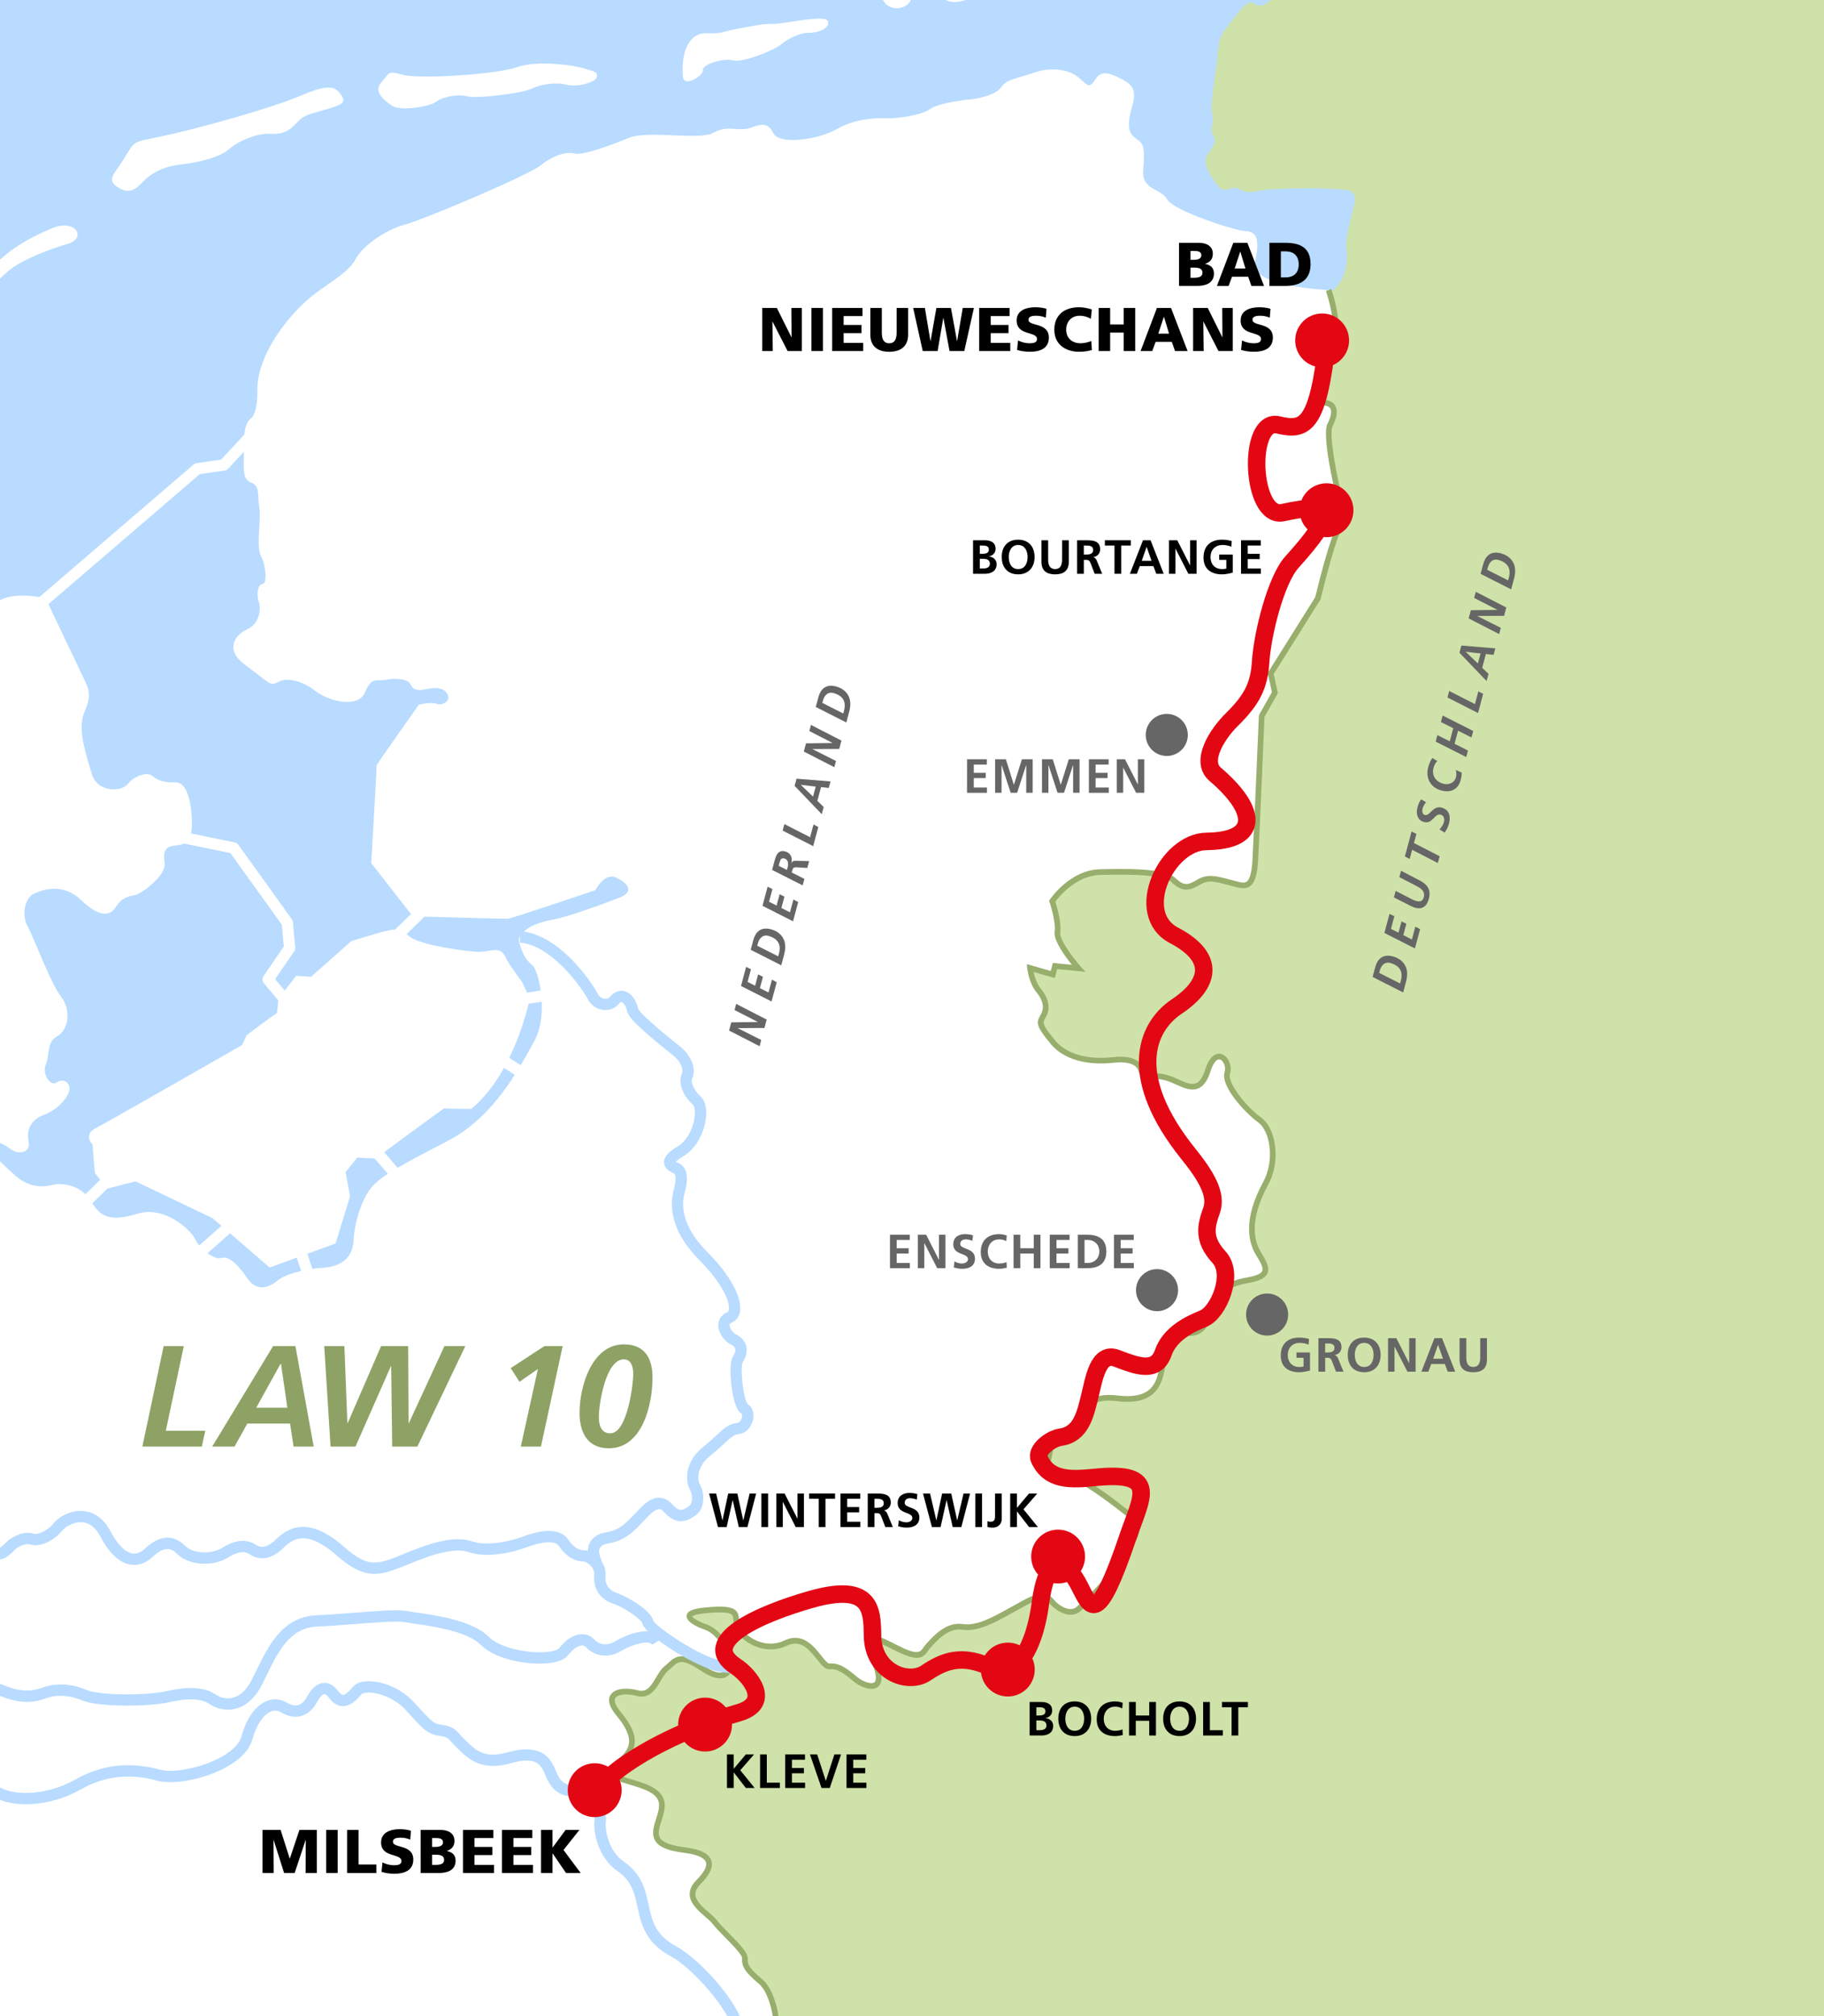<?xml version="1.0" encoding="utf-8"?>
<!-- Generator: Adobe Illustrator 16.0.4, SVG Export Plug-In . SVG Version: 6.00 Build 0)  -->
<!DOCTYPE svg PUBLIC "-//W3C//DTD SVG 1.1//EN" "http://www.w3.org/Graphics/SVG/1.1/DTD/svg11.dtd">
<svg version="1.1" xmlns="http://www.w3.org/2000/svg" xmlns:xlink="http://www.w3.org/1999/xlink" x="0px" y="0px" width="266px"
	 height="294px" viewBox="0 0 266 294" enable-background="new 0 0 266 294" xml:space="preserve">
<g id="zz_achtergrond_266_x__x_294_zoom_10">
	<rect y="0" fill="#B8DBFF" width="266" height="294"/>
</g>
<g id="_x2D_--------_2_">
</g>
<g id="buitenland">
	<path fill="#CFE2A9" d="M183.676-9.278c-1.595,1.762-1.512,2.801,1.125,4.957c2.641,2.154,1.924,3.115,0.811,4.076
		c-1.123,0.962-1.84,1.444-2.798,0.727c-0.962-0.719-2.553,1.842-3.987,3.604c-1.436,1.762-1.109,3.521-1.425,5.44
		c-0.317,1.92-0.792,5.6-0.71,6.399c0.082,0.797,0.321,1.917,0.085,2.397c-0.239,0.48-0.079,0.959,0.243,1.6
		c0.322,0.638,0,1.358-0.797,2.399c-0.795,1.04-0.395,2.159,0.646,3.757c1.043,1.598,1.438,1.759,2.316,1.514
		c0.879-0.241,0.879-0.4,1.921,0.158c1.038,0.557,2.475-0.003,3.593-0.087c5.99-0.438,10.282-0.109,11.74,0.062
		c1.457,0.166,1.123,1.889,1.123,1.889s-1.551,5.605-1.229,6.724c0.312,1.112-0.02,3.021-0.518,4.135
		c-0.495,1.109-1.639,2.057-1.639,2.057v0.161l-72.842,94.834L18.641,274.022l-61.938,7.06l-13.448,21.073l-9.794,9.326l-1.49,3.809
		l-25.037,9.221l-4.387-1.262l-47.43-14.678l-5.58,2.807l-26.068,10.566v150.852h482.198V-12.102h-119.69
		C185.398-11.271,184.641-10.34,183.676-9.278z"/>
</g>
<g id="_x2D_------_2_">
</g>
<g id="NL_land_1_">
	<path fill="#FFFFFF" d="M58.63,10.884c2.2,0.696,13.693-0.002,16.765-1.089c3.06-1.087,8.495-0.249,9.85,0.202
		c1.352,0.451,1.922,0.402,1.812,1.202c-0.106,0.799-2.946,1.562-4.382,1.16c-1.437-0.4-3.782-0.111-5.107,0.561
		s-8.169,1.529-9.487,1.127c-1.311-0.397-3.66,0.128-4.496,0.802c-0.842,0.674-5.131,1.431-6.444,0.552
		c-1.311-0.875-2.675-2.127-1.558-3.346C56.705,10.836,56.432,10.189,58.63,10.884z"/>
	<path fill="#FFFFFF" d="M107.132,4.281c1.968-0.379,4.36-0.89,5.595-0.794c1.233,0.089,7.782-1.497,8.039-0.339
		c0.254,1.159-1.792,1.679-2.871,1.638c-1.071-0.042-2.898,0.775-3.979,1.684c-1.076,0.91-5.743,2.742-7.059,2.338
		c-1.312-0.398-4.485,0.602-4.352,1.402c0.14,0.801-2.796,2.665-2.924,0.928c-0.32-4.326,1.398-6.347,3.327-6.291
		C105.455,4.928,105.164,4.658,107.132,4.281z"/>
	<path fill="#FFFFFF" d="M15.633,173.324l-1.801-2.278l-0.345-4.173c-0.539-0.544-1.019-1.604,0.505-2.376
		c1.523-0.771,21.342-12.123,21.342-12.123l0.627-1.422c0,0,4.328-3.246,4.393-3.19c0.059,0.057,0.254-2.14,0.254-2.14l2.578-3.32
		l2.182,0.135l5.869-5.202c0,0,3.84-1.217,5.237-1.511c1.403-0.292,1.758-0.4,3.271,0.86c1.51,1.252,8.67,2.266,10.312,2.212
		c1.645-0.058,2.857-0.87,3.641,0.735c0.781,1.608,2.227,3.181,2.645,4.072c0.42,0.89,1.016,1.978,0.581,3.459
		c-0.433,1.476-2.56,9.921-8.18,14.646c0,0-3.894-0.016-3.95-0.08c-0.061-0.064-10.018,7.314-10.018,7.314l-2.67-0.134l-1.711,2.132
		l0.656,3.495l-2.111,6.896l-9.619,3.504l-8.335-7.202l-11.217-5.357L15.633,173.324z"/>
	<path fill="#FFFFFF" d="M-61.278,257.689c1.202,1.651,1.57,1.135,3.273,1.592c1.692,0.466,4.847,1.493,3.522-0.21
		c-1.33-1.702-2.42-1.54-4.118-1.932C-60.305,256.743-62.48,256.041-61.278,257.689z"/>
	<path fill="#FFFFFF" d="M-59.723,261.178c-2.066-0.277-2.545-1.063-3.146-2.164c-0.599-1.103-1.207-0.928-2.177-1.082
		c-0.969-0.15-1.573-0.819-1.812-1.798c-0.233-0.975-1.199-1.529-2.533-2.046c-1.335-0.503-8.726-3.125-10.06-3.636
		c-1.332-0.511-5.687-3.713-5.797-5.405c-0.113-1.692-1.32-2.367-3.022-1.926c-1.706,0.438-8.765,2.349-9.983,3.266
		c-1.229,0.918-1.84,2.036-0.756,3.33c1.086,1.295,1.809,2.184,2.544,1.09c0.735-1.093,1.835-1.921,6.937-1.644
		c2.79,0.148,6.188,1.763,5.566,4.235c-0.628,2.471-0.268,3.003,0.575,3.575c0.853,0.577,1.326,1.821,1.198,3.108
		c-0.135,1.279-0.515,3.118,2.648,3.233c3.156,0.115,7.035,1.028,7.518,1.955c0.477,0.934,1.205,1.942,2.783,2.048
		c1.575,0.103,2.545,0.758,3.264,1.687c0.722,0.935,6.668,1.851,8.863,0.53c2.195-1.316,4.511-1.971,2.707-4.032
		C-56.219,263.44-57.66,261.454-59.723,261.178z"/>
	<path fill="#FFFFFF" d="M-86.703,262.314c-1.575-0.635-2.051-1.18-1.934-2.162c0.133-0.973-3.494-2.438-4.855-2.662
		c-3.277-0.536-7.749-0.499-8.841-0.771c-1.097-0.267-7.792,1.043-8.765,0.891c-0.975-0.153-3.771,1.197-3.789,2.957
		c-0.012,1.762-0.378,2.527-0.748,3.094c-0.367,0.568,1.086,4.617,4.834,3.943c2.56-0.46,3.658-1.239,4.395-2.206
		c0.735-0.974,4.628-1.732,4.862-0.205c0.229,1.521,0.959,2.055,2.169,1.918c1.215-0.137,2.303,1.587,2.418,2.873
		c0.104,1.288,0.217,3.401,3.133,3.002c1.822-0.252,2.429,0.158,3.025,1.327c0.596,1.175,3.147,2.075,4.732,1.106
		c1.58-0.968,2.316-0.913,3.165-0.93c0.85-0.023,3.782-1.977,4.394-2.594c0.606-0.616,1.602-2.821-0.822-4.171
		c-2.426-1.354-2.785-1.19-3.514-1.1c-0.729,0.092-1.574-0.695-1.935-1.676C-85.135,263.965-85.125,262.945-86.703,262.314z"/>
	<path fill="#FFFFFF" d="M-111.48,278.341c-0.968-0.742-2.176-1.419-4.002-0.626c-1.833,0.8-3.169,1.077-1.359,2.733
		c1.811,1.657,3.368,5.053,5.198,3.728c1.827-1.324,4.395-2.328,5.72-1.51c1.33,0.818,1.697,0.871,2.789,0.374
		c1.1-0.49,1.832-0.673,2.797-0.099c0.966,0.576,2.184,0.397,3.039,0.022c0.852-0.376,0.756-0.771,0.145-2.854
		c-0.953-3.251-5.44-4.542-9.459-2.926C-110.636,278.796-110.516,279.089-111.48,278.341z"/>
	<path fill="#FFFFFF" d="M-66.717,310.438l0.168-0.014c0.85-0.08,4.728-0.438,6.318-0.561c1.797-0.132,2.629,0.629,3.308,1.42
		c0.687,0.785,4.051,1.41,5.688,0.653c1.644-0.749,1.856-2.009,0.495-3.4c-1.354-1.399-2.545-4.981-2.323-6.218
		c0.215-1.229,0.744-1.398,0.328-2.323c-0.408-0.925-0.352-1.714,1.92-2.159c2.268-0.438,7.385-1.508,8.709-1.952
		c1.32-0.447,2.629-0.299,3.154,0.795c0.52,1.094,0.405,2.01-0.496,2.628c-0.896,0.625-1.036,4.947,0.769,3.421
		c1.804-1.531,2.319-0.613,4.905-0.281c2.581,0.34,5.944,1.273,6.168-1.043c0.231-2.312,1.227-2.324,2.555-2.922
		c1.321-0.609,2.647-1.853,3.659-3.543c1.013-1.691,2.339-3.712,6.33-1.043c3.993,2.672,3.393,4.664,2.175,5.285
		c-1.211,0.618-1.008,1.071-1.123,2.317c-0.113,1.246-1.17,1.383-2.691,1.068c-1.526-0.314-2.115,0.444-1.909,1.849
		c0.2,1.401,1.194,2.016,3.462,1.417c2.271-0.594,7.871-1.969,8.539,0.213c0.674,2.18,3.578,0.947,4.596-0.9
		c1.02-1.844,2.332-3.404,3.502-4.004s1.691-1.545,1.281-2.32c-0.415-0.771-0.52-1.403,0.811-2.626
		c1.328-1.222,2.008-0.923,2.521,0.329c0.526,1.25,0.723,1.854,1.889,1.561c1.167-0.294,2.148,0.939,2.665,2.966
		c0.52,2.021,0.872,3.562-0.19,4.954s-2.279,1.527,1.072,4.969c3.346,3.439,2.084,2.597,2.123,4.932
		c0.039,2.33,0.539,5.732,3.77,3.588c3.235-2.143,3.436-1.84,4.434-1.054c1.004,0.79,2.146,1.866,1.715,4.042
		c-0.43,2.172-1.896,3.85,3.129,3.896c2.138,0.021,5.955-0.277,6.34-1.818c0.383-1.539,1.256-0.261,3.516,1.463
		c2.259,1.729,3.727,0.951,4.906-0.43c1.172-1.382,4.223-4.448,6.348-3.213c4.302,2.518,5.242,3.457,4.688,7.318
		c-0.425,2.935-0.402,3.711,1.553,4.039c1.947,0.332,6.249,1.895,7.244,3.77c0.992,1.874,1.67,1.709,3.467,1.733
		c1.799,0.015,6.896-0.741,7.258,1.282c0.366,2.029,1.98,2.487,3.31,1.266c1.333-1.223,2.95-0.293,4.256,2.198
		c-1.839,1.136-4.279,3.433-3.539,4.478c0.989,1.416,0.681,2.414-0.262,2.621c-0.941,0.205-1.735,0.49-0.987,2.137
		c0.745,1.648,0.192,2.883-1.23,2.611c-1.428-0.273-2.468,0.719-2.211,2.607c0.264,1.887-0.063,4.661-1.986,6.053
		c-1.925,1.392-2.734,4.057-1.008,4.754c1.732,0.701,1.898,1.946,0.943,3.582c-0.342,0.596-0.574,1.426-0.725,2.312
		c-0.906,1.711-1.775,1.301-2.67,1.926c-0.891,0.625-1.334,1.066-1.283,2.16c0.053,1.102-0.859,1.848-2.07,2.153
		c-1.203,0.317-2.281,1.53-1.758,3.402c0.519,1.874,1.016,3.871,2.341,4.506c1.316,0.642,1.814,2.021,1.709,3.429
		c-0.337,1.379-0.449,2.34-0.565,3.182c-0.045,0.336-0.008,1.229-0.258,2.391c1.474,0.174,5.619,1.113,6.168-1.357
		c0.556-2.458,2.011-2.004,3.008-0.285c0.998,1.721,4.982,2.035,6.629,1.286c1.648-0.757,1.527-0.776,2.53,0.173
		c0.999,0.942,1.514,0.772,3.16,0.333c1.646-0.446,3.265-0.919,5.218-0.122c1.951,0.793,2.939,0.629,3.955-0.592
		c1.015-1.225,0.115-2.336-1.709-3.27c-1.835-0.934-3.216-1.734-2.197-2.804c1.015-1.069,1.423-0.454,2.429,0.333
		c1.001,0.79,1.942-1.09,1.382-2.789c-0.562-1.697-0.979-4.357,2.403-4.941c3.385-0.59,4.542-1.995,3.349-3.232
		c-1.197-1.237-1.309-3.121-0.132-4.029c1.175-0.912,1.384-2.641-1.875-2.961c-3.259-0.326-3.685-1.74-3.933-2.816
		c-0.252-1.073-0.516-2.65,0.342-3.406c0.852-0.762,1.42-3.566-2.521-1.879c-2.16,0.924-2.911,1.055-3.158,0.131
		c-0.251-0.92-2.109-0.796-3.007,0.295c-0.894,1.086-2.749-0.031-1.886-1.408c0.859-1.377,0.74-1.407-0.615-2.488
		c-1.356-1.083-1.315-1.73-1.562-2.956c-0.247-1.236-0.359-2.339,1.287-2.938c1.645-0.601,2.016-2.784,2.526,0.64
		c0.509,3.421,4.189,2.344,4.267,0.488c0.069-1.846,1.237-4.958,3.831-5.863c2.596-0.898,4.066-2.148,4.93-3.373
		c0.86-1.226,1.542-3.046,4.768-3.785c3.225-0.745,6.592-1.887,4.766-3.282c-1.83-1.396-1.312-1.726-0.143-2.165
		c1.172-0.455,1.373-1.089,0.807-1.859c-0.566-0.766-1.314-1.723-2.848-0.332c-1.529,1.398-5.147,4.453-5.695,1.51
		c-0.557-2.938-1.43-8.076,0.539-9.6c1.962-1.533,4.295-4.001,4.848-6.781c0.559-2.781,2.367-4.676,4.412-6.023
		c3.715-2.446,3.758-3.705,2.594-8.82c-1.167-5.106-0.803-6.363,0.061-8.677c0.865-2.309-0.002-7.907-1.982-9.621
		c-1.989-1.711-2.416-2.347-2.35-3.426c0.069-1.079-3.354-3.905-4.39-5.301c-1.038-1.393-4.985-3.238-2.376-5.847
		c2.607-2.615,1.867-4.177-2.023-4.665c-3.885-0.49-4.571-1.582-4.024-3.591c0.55-2.003,1.647-3.872-0.966-5.279
		c-2.619-1.406-7.957-1.608-4.877-3.754c3.077-2.139,2.656-4.323,0.21-7.28c-2.452-2.958,0.327-3.629,2.75-2.983
		c2.431,0.644,2.894-2.514,4.224-3.584c1.332-1.068,1.707-2.414,5.23-0.059c3.52,2.354,4.377,0.375,3.979-1.635
		c-0.401-2.014-2.018-3.855-3.377-4.323c-1.359-0.471-4.785-2.058,0.018-2.483c4.809-0.423,4.207,0.491,4.413,2.048
		c0.21,1.558,3.629,4.398,7.187,2.726c3.55-1.673,5.043,3.55,6.372,3.412c1.32-0.142,2.457,0.786,3.776,1.885
		c1.317,1.102,4.664,2.197,2.864-2.307c-1.808-4.5-0.981-4.35,3.017-2.306c4.002,2.047,3.889,0.647,4.744-0.277
		c0.859-0.914,2.652-3.082,4.924-2.754c2.272,0.332,4.688-1.058,7.447-2.584c2.764-1.522,4.38-2.608,5.541-1.202
		c1.16,1.408,2.958,2.103,3.977,1.184c1.015-0.915,5.16-4.846,5.232-6.237c0.068-1.388,0.113-2.484,1.279-2.625
		c1.172-0.14,3.244-3.068,0.826-4.956c-1.852-1.432-6.822-5.472-9.443-5.799c-2.624-0.32-2.588-0.795-2.197-2.65
		c0.396-1.851,0.272-2.17,1.914-2.153c1.645,0.017,2.948-1.071,3.344-3.075c0.394-2.011,0.594-3.721,4.768-3.226
		c4.168,0.498,5.792-1.047,6.35-3.83c0.555-2.785,1.874-5.876,3.834-5.706c1.963,0.169,2.633-1.07,3.82-3.539
		c1.185-2.469,1.541-3.559,4.931-4.149c3.388-0.596,2.953-1.696,1.606-3.872c-1.344-2.177-1.529-5.529,1.025-10.221
		c1.838-3.381,1.1-7.896-0.887-9.302c-1.979-1.41-5.246-5.154-4.692-6.853c0.55-1.702-1.614-4.199-2.842-0.332
		c-1.226,3.867-3.398,1.992-5.544,1.205c-2.145-0.787-3.906-0.087-4.155-1.168c-0.239-1.088-1.47-1.875-4.095-1.581
		c-2.631,0.293-6.597,0.107-8.884-2.695c-2.29-2.807-1.788-2.803-1.238-3.882c0.545-1.081,0.265-2.323-0.769-3.571
		c-1.025-1.248-1.24-3.264-1.24-3.264l3.314,0.953l0.324-1.239l3.424,0.335c0,0-3.301-3.743-3.072-5.293
		c0.233-1.545-0.758-4.498-0.758-4.498s2.755-4.111,6.928-4.237c4.182-0.13,9.424-0.094,10.748,1.155
		c1.323,1.25,2.137,1.256,3.635,0.335c1.489-0.919,2.684-0.448,4.637,0.032c1.959,0.479,3.405,1.417,3.66-3.23
		c0.252-4.643,0.939-21.068,0.939-21.068l1.924-3.397l-0.609-2.795l6.873-10.958c0,0,2.211-9.127,3.078-10.053
		c0.86-0.925,0.746-2.781,0.189-4.34c-0.558-1.552-2.213-9.464-1.501-10.859c0.702-1.391,1.062-2.935-0.614-3.257
		c-1.674-0.327-1.393-5.589,0.062-6.756c2.974-2.378,0.355-9.691,0.355-9.691s-11.63-0.473-10.749-4.088
		c0.88-3.621,0.048-4.47-1.404-4.513c-1.454-0.04-10.475-2.97-11.371-4.603c-0.897-1.634-3.711-1.35-3.514-4.174
		c0.193-2.825,0.252-3.826-0.789-4.53c-1.036-0.705-1.521-1.31-1.195-3.335c0.324-2.027,1.658-3.989-0.761-5.306
		c-2.526-1.377-3.427-1.459-4.341-0.031c-0.922,1.428-1.23,0.394-2.538-0.579c-1.309-0.971-3.739-1.43-6.282-0.543
		c-2.547,0.88-3.987,0.933-4.769,2.091c-0.778,1.166-3.448,1.743-4.765,1.836c-1.314,0.092-4.801,0.659-5.71,1.425
		c-0.915,0.76-4.536,1.327-5.847,1.291c-1.314-0.04-4.662-0.134-7.612,1.542c-2.953,1.682-8.403,2.314-9.303,0.68
		c-0.897-1.634-1.528-1.443-3.388-0.819c-1.865,0.62-3.202-0.504-5.433,0.742c-1.974,1.109-9.442-0.428-12.261,0.717
		c-2.812,1.147-6.749,2.588-7.926,2.283c-1.175-0.307-3.169,0.274-4.898,1.697c-1.731,1.422-16.981,7.9-19.789,8.647
		c-2.818,0.748-6.161,3.05-7.216,5.009c-1.053,1.958-3.499,3.226-5.869,5.018c-3.942,2.975-8.565,9.024-8.497,14.184
		c0.031,2.229-0.342,3.624-0.977,4.118s-1.008,1.557-0.98,4.118c0.028,2.897-0.353,4.687,1.049,5.198
		c1.397,0.509,0.889,2.035,1.197,3.601c0.305,1.568-0.493,5.752,0.219,7.056c0.717,1.306,1.015,4.032,0.243,4.125
		c-0.766,0.1-0.873,1.759-0.558,2.529c0.309,0.77,0.33,3.189-1.658,4.075c-2.002,0.887-3.124,3.104-0.448,5.092
		c4.017,2.988,3.735,3.251,5.006,2.564c1.267-0.688,3.614-0.077,5.414,1.374c1.805,1.434,6.184,2.596,7.194,0.176
		c1.017-2.42,1.73-1.554,3.14-1.844c1.406-0.286,3.21-0.076,3.521,0.693c0.314,0.767,0.902,0.971,2.303,0.679
		c1.406-0.287,2.671-0.212,3.119,0.823c0.443,1.031-1.006,1.621-1.639,1.317c-0.627-0.304-2.58,0.114-2.58,0.114
		s-6.217,8.779-6.171,8.877c0.042,0.103-0.781,14.233-0.781,14.233l6.055,7.762c0,0,13.254,0.394,13.842,0.361
		c0.593-0.03,12.788-4.171,12.788-4.171s1.336-2.619,3.004-1.844c1.668,0.773,2.791,2.051,0.522,2.93
		c-2.269,0.881-7.713,2.869-9.69,3.206c-4.59,0.779-5.085,2.843-5.018,3.084c0.838,2.898,1.427,2.97,2.148,3.739
		c0.714,0.769,2.347,6.972,0.054,11.047c-2.289,4.077-5.823,10.912-12.59,14.424c-6.771,3.51-9.591,5.031-11.048,6.713
		c-1.46,1.682-2.529,5.312-2.637,7.673c-0.109,2.356-1.435,3.888-4.508,4.094c-3.081,0.206-5.619,1.062-6.53,1.816
		c-0.905,0.757-2.903,2.016-4.47-0.296c-1.576-2.308-2.881-3.305-3.783-2.953c-0.906,0.36-3.164-1.314-3.784-2.687
		c-0.622-1.372-4.489-5.021-8.524-3.751c-4.034,1.265-5.477,0.261-6.635-1.779c-1.167-2.042-3.832-2.914-5.688-2.434
		c-1.858,0.481-3.711,0.146-5.422-1.367c-1.707-1.515-3.824-3.449-4.574-5.224c2.898,0.248,3.338,1.125,4.332,1.626
		c0.992,0.502,2.528,0.191,2.185-1.449c-0.353-1.633,0.378-3.153,2.333-3.84c1.948-0.693,4.076-3.023,3.555-4.236
		c-0.348-0.837-1.123-0.9-1.895-0.411c-0.766,0.486-2.072-1.178-1.475-2.675c0.6-1.496,0.113-3.29,1.662-4.112
		c1.545-0.828,2.152-3.678,0.584-5.721c-1.574-2.045-4.006-8.685-4.955-10.415c-0.885-1.642-0.283-4.093,0.991-4.65
		c1.272-0.562,4.169-1.667,6.911,0.979c2.744,2.642,4.287,2.195,5.021,0.964c0.732-1.229,1.725-1.55,2.721-1.711
		c1.002-0.164,4.591-2.863,4.383-4.627c-0.213-1.77-0.027-2.497,1.783-2.648c1.814-0.158,2.271-1.28,2.197-3.713
		c-0.074-2.432-0.686-5.56-2.406-5.475c-1.716,0.087-2.754-0.383-3.381-0.953c-0.63-0.572-2.496-0.117-3.542,1.175
		c-1.046,1.288-4.538,1.201-5.286-1.502c-0.748-2.703-2.176-6.367-1.018-9.059c1.151-2.688,0.52-3.42-0.509-5.592
		c-1.021-2.169-5.212-10.952-5.212-10.952s-6.146-1.338-7.615,1.283c-1.463,2.617-3.057,3.206-4.363,3.695
		c-1.315,0.49-2.639,1.613-6.512-0.843c-3.873-2.457-3.832-3.185-3.633-5.481c0.199-2.294-1.779-3.971-2.951-4.015
		c-1.18-0.041-3.444-0.389-3.43,4.104c0.017,4.491-3.296,17.979-4.908,22.46c-1.611,4.477-2.42,7.869-2.538,12.76
		c-0.124,4.885-3.449,22.745-4.544,28.183c-4.492,22.351-19.489,47.498-43.91,71.515c3.329,3,7.715,8.394,7.715,8.394l-1.22,1.179
		c0,0-4.841-4.593-6.085-6.357c-1.855-2.637-7.25-5.053-9.095-2.324c-1.989,2.944-0.762,2.501-0.214,3.097
		c0.549,0.593,0.648,1.915,0.345,2.863c-0.304,0.944-0.81,2.137,0.228,2.501c1.035,0.36,1.133,1.437,0.711,2.626
		c-0.422,1.183-0.738,1.746,0.454,3.935c2.347,4.299,7.204,9.618,10.796,9.517c3.593-0.095,3.816,0.626,4.12,1.82
		c0.306,1.185,0.038,2.14,3.14,3c3.1,0.848,3.205,0.608,3.631,1.682c0.428,1.07-0.816,2.021,3.265,1.809
		c4.081-0.217,6.357,2.427,8.354,4.225c2.002,1.798,2.586,2.522,5.207,2.536c2.613,0.012,3.932,0.621,5.457,1.586
		c1.515,0.958,5.994,1.237,8.994-0.894c3.003-2.123,4.754-1.995,4.754-1.995l0.66,2.032c0,0-2.812,0.462-4.574,2.237
		c-1.769,1.767-8.967,3.631-12.646,1.701c-3.689-1.938-7.355-1.242-7.307,1.377c0.051,2.615-3.741,3.907-5.371,4.249
		c-1.64,0.347-7.877,4.011-9.256,2.448c-1.379-1.561-2.49-0.966-3.274-0.615c-0.784,0.346-2.383,0.105-3.274-1.097
		c-0.893-1.203-2.48-2.277-3.516-0.502c-1.041,1.78-1.059,2.618,1.066,3.224c2.131,0.608,2.955,1.455,2.779,2.165
		c-0.176,0.707-2.142,1.062-3.645,0.098c-1.504-0.971-3.462-1.095-6.32-0.166c-2.85,0.931-5.176,1.754-5.116,2.588
		c0.059,0.831,0.886,2.031,2.415,1.92c1.529-0.113,1.627,0.612,1.694,1.442c0.062,0.826,0.4,1.67,1.199,1.557
		c0.8-0.117,0.895,0.84,0.964,1.673c0.059,0.831,0.159,1.669,2.9,1.448c2.748-0.222,3.945-0.09,4.979,0.868
		c1.029,0.956,2.234,1.703,3.638,1.711c1.405,0.003,3.577-0.695,4.479,1.807c0.904,2.507,2.731,8.371-0.545,7.739
		c-3.207-0.624-6.744-1.007-7.895-0.301c-1.149,0.698-3.239,0.936-5.459-0.871c-2.227-1.803-4.423-3.357-4.219-5.509
		c0.207-2.142-4.039-5.622-7.12-6.36c-3.084-0.74-4.31-2.051-6.06-1.592c-1.762,0.466-3.596,0.936-4.496,0.092
		c-0.9-0.842-2.615-0.491-3.525-0.146c-0.906,0.349-2.258,0.347-2.551-0.134c-0.291-0.486-1.764-0.489-3.408,0.928
		c-1.645,1.414-4.947,2.709-5.592,0.559c-0.643-2.153-2.107-4.419-2.881-5.023c-0.778-0.602-1.633-1.673-1.804-2.034
		c-0.173-0.366-0.183-1.192-2.3-1.683c-2.11-0.497-4.318-0.51-5.957,0.672c-1.643,1.175-5.678,3.06-7.197,3.638
		c-1.51,0.583-5.195,4.142-1.738,5.472c3.461,1.332,5.371,4.569,6.037,6.234c0.658,1.67,3.538,4.55,5.794,4.686
		c2.251,0.13,3.333,0.145,4.5-0.687c1.167-0.823,2.733-1.287,4.97,0.872c2.244,2.152,2.59,2.4,2.652,3.232
		c0.061,0.83,1.136,1.323,2.542,1.086c1.41-0.229,2.359,0.498,3.51,2.174c1.152,1.664,2.106,1.441,2.905,1.326
		c0.799-0.119,1.392-0.461,1.703,0.25c0.306,0.709,2.062,0.016,3.348-0.457c1.287-0.47,3.046-3.428,3.375-5.33
		c0.319-1.908,0.68-2.854,2.816-3.319c2.139-0.463,4.197-1.639,5.102,0.156c0.907,1.785,1.259,1.44,2.298,1.798
		c1.038,0.363,1.985,0.856,2.29,2.162c0.303,1.31,0.647,2.034,2.418,2.039c1.766,0.012,2.117,0.139,3.146,1.33
		c1.029,1.199,2.49,2.352,4.488,0.87c2.393-1.777,6.012-0.671,6.669,2.427C-66.766,309.315-66.801,309.937-66.717,310.438z"/>
	<path fill="#FFFFFF" d="M-144.796,307.528c-0.285,2.949-0.708,3.453-0.187,4.238c0.516,0.785,0.727,1.701-0.494,2.789
		c-1.225,1.08-1.49,2.152-0.492,2.783c0.991,0.639,1.04,1.553,0.928,2.643c-0.119,1.095,0.552,4.029,1.865,4.045
		c1.32,0.02,1.367,0.619,2.203,1.564c0.834,0.945,3.992,1.416,6.57,1.283c2.582-0.127,5.168-0.439,3.977-3.072
		c-1.193-2.639-0.978-3.424,1.916-3.551c2.902-0.127,3.186-0.916,7.019,0.825c3.837,1.733,7.673,2.987,9.141,3.161
		c1.479,0.17,5.487,0.492,4.718,4.369c-0.771,3.88,0.702,5.27,4.238,3.752c3.545-1.521,4.071-1.688,3.949,0.339
		c-0.117,2.017,4.219-0.14,6.973-1.967c2.754-1.837,4.4-3.238,5.87-2.599c1.47,0.637,3.742-0.291,6.335-1.973
		c2.598-1.676,9.65-7.383,12.418-12.163c-0.98-0.769-1.775-1.888-2.02-2.991c-0.283-1.313-1.392-1.797-2.789-0.973
		c-1.398,0.822-1.898,1.302-1.591,2.133c0.301,0.829-1.069,3.568-2.569,1.771c-1.491-1.804-3.814-2.766-5.197-3.014
		c-1.389-0.255-4.189-1.701-3.865-3.006c0.322-1.314-0.292-2.74-2.045-3.115c-1.748-0.369-3.467-0.851-3.416,2.004
		c0.047,2.854-1.063,2.854-2.212,2.961c-1.142,0.113-3.474,0.936-4.385,2.119c-0.915,1.18-4.59,2.951-7.056,1.023
		s-3.59-1.213-4.854-0.629c-1.271,0.582-3.957-0.26-4.724-1.705c-0.776-1.438-2.607-2.034-4.849-2.174
		c-2.238-0.138-6.856-1.589-7.877-3.268c-1.008-1.678-4.911-2.051-7.28-0.521c-2.375,1.527-3.603,1.527-4.996,1.513
		C-140.115,306.119-141.935,306.584-144.796,307.528z"/>
	<path fill="#FFFFFF" d="M-22.105,71.792c1.033-6.414,5.037-11.603,6.154-12.702c1.121-1.101,2.234-2.62,2.576-3.556
		c1.629-4.429,4.633-4.816,5.486-2.109c0.851,2.712,2.626,4.104,2.634,5.62c0.007,1.514-0.19,6.938-1.026,7.615
		c-0.837,0.674-1.973,1.333-2.086,2.127c-0.107,0.801-1.981,3.833-3.177,4.028c-1.196,0.199-2.097,1.573-2.692,2.486
		c-0.594,0.914-1.367,1.693-2.074,1.177c-0.704-0.516-0.748,0.386-0.855,1.066c-0.113,0.679-3.033,2.296-3.746,1.902
		C-21.615,79.048-22.674,75.301-22.105,71.792z"/>
	<path fill="#FFFFFF" d="M-7.57,44.17c2.701-1.774,4.461-3.039,6.212-4.958c2.304-2.523,5.097-4.316,8.917-5.918
		c3.471-1.452,5.109,1.427,2.405,2.23c-2.716,0.8-6.382,2.241-8.136,3.525c-1.751,1.277-4.138,3.835-4.935,5.59
		c-0.792,1.754-2.544,2.396-4.778,2.723C-10.119,47.683-11.715,46.889-7.57,44.17z"/>
	<path fill="#FFFFFF" d="M17.918,23.386c1.932-3.02,1.11-2.555,5.73-3.521c4.627-0.964,15.789-4.015,20.246-5.937
		c4.467-1.921,5.105-1.126,5.903-0.01c0.799,1.116-0.157,1.435-2.388,2.079c-2.23,0.64-3.037,0.8-3.83,1.601
		c-0.791,0.797-1.748,2.077-3.982,1.921c-2.23-0.155-4.941,1.124-6.215,2.245c-1.27,1.116-4.141,1.918-7.174,2.243
		c-2.115,0.228-3.984,1.125-5.1,2.244c-1.113,1.12-2.068,2.237-3.826,1.123C15.525,26.26,16.477,25.621,17.918,23.386z"/>
	<path fill="#FFFFFF" d="M128.896,0.221c-2.274-3.394-0.332-4.782,2.865-2.397C134.959,0.211,130.497,2.611,128.896,0.221z"/>
	<path fill="#FFFFFF" d="M138.939-1.551c2.069-0.369,4.788,0.628,1.76,1.591C137.67,1.004,136.231-1.067,138.939-1.551z"/>
</g>
<g id="NL_grenslijn_outline_area">
	<path fill="#98AE6C" d="M-98.611,333.913c-0.285,0-0.537-0.051-0.734-0.164c-0.207-0.119-0.551-0.42-0.513-1.078
		c0.052-0.844-0.046-1.006-0.089-1.037c-0.271-0.191-1.869,0.495-3.285,1.102c-1.852,0.794-3.23,0.846-4.094,0.146
		c-0.902-0.73-1.141-2.195-0.712-4.355c0.19-0.965,0.069-1.752-0.36-2.339c-0.867-1.19-2.811-1.407-3.852-1.524l-0.148-0.016
		c-1.467-0.176-5.332-1.418-9.264-3.197c-2.766-1.256-3.561-1.148-5.004-0.961c-0.508,0.064-1.08,0.141-1.824,0.174
		c-1.244,0.053-1.916,0.232-2.117,0.564c-0.27,0.437,0.131,1.463,0.557,2.405c0.416,0.917,0.445,1.681,0.086,2.267
		c-0.678,1.112-2.555,1.295-4.418,1.387c-2.611,0.14-5.926-0.32-6.898-1.425c-0.204-0.231-0.363-0.442-0.506-0.632
		c-0.428-0.566-0.586-0.779-1.395-0.791c-0.413-0.006-0.791-0.199-1.126-0.578c-0.854-0.965-1.248-2.969-1.144-3.926
		c0.111-1.074,0.026-1.755-0.74-2.249c-0.609-0.383-0.77-0.87-0.797-1.21c-0.056-0.694,0.371-1.463,1.238-2.229
		c1.055-0.939,0.826-1.639,0.422-2.254c-0.426-0.646-0.342-1.174-0.177-2.229c0.085-0.535,0.201-1.266,0.299-2.275l0.819,0.079
		c-0.1,1.035-0.219,1.782-0.303,2.325c-0.162,1.024-0.193,1.28,0.049,1.646c0.789,1.199,0.605,2.285-0.564,3.324
		c-0.643,0.57-0.994,1.131-0.961,1.544c0.019,0.229,0.154,0.415,0.417,0.581c1.237,0.797,1.227,1.984,1.118,3.033
		c-0.086,0.783,0.28,2.545,0.94,3.291c0.175,0.197,0.35,0.297,0.52,0.301c1.21,0.016,1.577,0.504,2.043,1.119
		c0.131,0.176,0.277,0.369,0.464,0.583c0.66,0.749,3.576,1.29,6.238,1.146c1.137-0.057,3.25-0.159,3.758-0.991
		c0.208-0.341,0.161-0.845-0.133-1.499c-0.645-1.424-0.958-2.453-0.511-3.178c0.374-0.607,1.181-0.885,2.783-0.955
		c0.712-0.029,1.267-0.104,1.753-0.168c1.491-0.195,2.475-0.324,5.453,1.027c3.86,1.747,7.617,2.963,9.02,3.13l0.145,0.016
		c1.17,0.131,3.344,0.375,4.426,1.855c0.572,0.781,0.74,1.786,0.504,2.987c-0.36,1.811-0.214,3.039,0.421,3.553
		c0.597,0.486,1.724,0.394,3.251-0.262c2.555-1.095,3.47-1.451,4.084-1.018c0.482,0.339,0.48,1.056,0.439,1.76
		c-0.016,0.248,0.064,0.293,0.098,0.313c0.673,0.39,3.465-0.807,6.234-2.646c0.393-0.26,0.762-0.515,1.113-0.755
		c2.215-1.516,3.674-2.52,5.15-1.877c1.174,0.508,3.176-0.146,5.946-1.942c2.87-1.853,9.642-7.458,12.284-12.022l0.714,0.412
		c-2.713,4.686-9.624,10.415-12.552,12.303c-3.058,1.982-5.254,2.641-6.721,2.006c-1.05-0.457-2.368,0.439-4.357,1.803
		c-0.352,0.24-0.725,0.496-1.121,0.76C-92.734,331.399-96.587,333.913-98.611,333.913z"/>
	<path fill="#98AE6C" d="M92.713,399.209c-0.602,0-1.293-0.174-2.123-0.511c-1.776-0.725-3.26-0.321-4.832,0.104l-0.244,0.064
		c-1.57,0.424-2.285,0.618-3.43-0.463l-0.116-0.111c-0.633-0.6-0.633-0.596-1.724-0.096l-0.236,0.108
		c-1.879,0.856-6.04,0.475-7.158-1.452c-0.463-0.801-1.028-1.26-1.412-1.215c-0.346,0.055-0.649,0.557-0.837,1.384
		c-0.567,2.56-4.114,2.042-6.026,1.758c-0.225-0.033-0.426-0.062-0.592-0.082l-0.449-0.051l0.096-0.445
		c0.172-0.8,0.203-1.47,0.221-1.913c0.008-0.191,0.018-0.343,0.031-0.445l0.033-0.242c0.105-0.803,0.23-1.711,0.54-2.984
		c0.04-0.601-0.003-2.234-1.491-2.957c-1.43-0.687-1.966-2.629-2.485-4.51l-0.071-0.26c-0.262-0.934-0.18-1.812,0.234-2.533
		c0.385-0.672,1.047-1.173,1.816-1.377c0.432-0.109,1.822-0.553,1.766-1.733c-0.064-1.347,0.564-1.894,1.459-2.519
		c0.343-0.238,0.682-0.35,0.979-0.447c0.541-0.174,1.01-0.322,1.53-1.277c0.177-1.004,0.433-1.805,0.766-2.38
		c0.472-0.81,0.624-1.47,0.456-1.962c-0.145-0.422-0.547-0.768-1.197-1.034c-0.678-0.272-1.1-0.828-1.188-1.558
		c-0.155-1.272,0.731-2.917,2.105-3.911c1.751-1.27,2.074-3.843,1.818-5.662c-0.148-1.093,0.096-2.002,0.688-2.56
		c0.505-0.479,1.22-0.664,2.011-0.51c0.289,0.053,0.675,0.062,0.891-0.215c0.279-0.354,0.234-1.051-0.115-1.82
		c-0.366-0.809-0.428-1.396-0.198-1.855c0.274-0.553,0.88-0.726,1.475-0.855c0.255-0.056,0.423-0.184,0.499-0.377
		c0.146-0.372-0.031-0.956-0.488-1.606c-0.132-0.188-0.272-0.515-0.176-0.993c0.264-1.304,2.167-2.962,3.509-3.858
		c-0.723-1.271-1.515-2.034-2.252-2.164c-0.416-0.071-0.8,0.06-1.181,0.408c-0.751,0.692-1.625,0.944-2.409,0.679
		c-0.807-0.272-1.383-1.062-1.585-2.174c-0.229-1.281-3.656-1.098-5.5-0.995c-0.537,0.029-0.997,0.042-1.357,0.052l-0.422-0.005
		c-1.533-0.007-2.379-0.011-3.404-1.948c-0.897-1.691-5.061-3.236-6.947-3.557c-2.383-0.4-2.303-1.672-1.894-4.504
		c0.522-3.63-0.26-4.432-4.489-6.903c-1.559-0.913-4.115,1.109-5.823,3.122c-1.036,1.217-2.729,2.591-5.47,0.493
		c-0.521-0.399-0.971-0.772-1.355-1.095c-0.547-0.457-1.166-0.977-1.368-0.977h-0.001c0.004,0.01-0.066,0.09-0.139,0.379
		c-0.498,1.977-4.891,2.16-6.746,2.13c-2.14-0.019-3.268-0.317-3.779-0.999c-0.498-0.67-0.258-1.512-0.004-2.4
		c0.089-0.314,0.186-0.646,0.253-0.988c0.38-1.918-0.563-2.85-1.563-3.641l-0.086-0.067c-0.789-0.622-0.975-0.769-3.865,1.146
		c-1.141,0.756-2.105,0.938-2.855,0.545c-1.005-0.528-1.511-1.99-1.553-4.473c-0.012-0.654,0.075-1.086,0.137-1.4
		c0.145-0.717,0.174-0.866-2.146-3.25c-2.85-2.924-2.673-3.729-1.542-4.988c0.141-0.155,0.289-0.324,0.437-0.516
		c0.926-1.211,0.647-2.539,0.121-4.604c-0.374-1.461-1.142-2.925-2.167-2.668c-1.459,0.365-1.831-0.521-2.303-1.646l-0.065-0.154
		c-0.21-0.516-0.427-0.798-0.648-0.846c-0.18-0.042-0.54,0.042-1.215,0.66c-1.251,1.152-1.021,1.583-0.726,2.128
		c0.205,0.389,0.245,0.822,0.108,1.254c-0.198,0.634-0.756,1.214-1.565,1.628c-1.039,0.531-2.315,2.002-3.327,3.837
		c-0.759,1.376-2.403,2.39-3.693,2.261c-0.807-0.082-1.397-0.593-1.658-1.438c-0.216-0.704-1.548-1.632-8.041,0.063
		c-1.372,0.361-2.372,0.319-3.054-0.133c-0.505-0.333-0.814-0.881-0.922-1.623c-0.128-0.889,0.027-1.551,0.468-1.965
		c0.43-0.406,1.077-0.523,1.933-0.348c0.951,0.197,1.591,0.178,1.904-0.055c0.17-0.127,0.268-0.338,0.296-0.646
		c0.019-0.195,0.026-0.373,0.036-0.532c0.055-0.979,0.139-1.518,1.311-2.113c0.191-0.101,0.648-0.396,0.684-1.01
		c0.035-0.583-0.298-1.823-2.904-3.567c-1.467-0.98-2.672-1.372-3.585-1.169c-0.978,0.22-1.558,1.072-2.161,2.082
		c-1.03,1.723-2.395,3.039-3.84,3.707c-0.205,0.093-0.404,0.173-0.588,0.246c-1.005,0.4-1.557,0.621-1.728,2.343
		c-0.059,0.593-0.296,1.056-0.709,1.374c-1.034,0.801-2.933,0.502-4.768,0.209c-0.396-0.061-0.783-0.123-1.156-0.174
		c-0.758-0.097-1.351-0.245-1.829-0.364c-1.186-0.296-1.627-0.407-2.756,0.552c-0.462,0.392-0.886,0.516-1.275,0.359
		c-0.297-0.118-0.675-0.455-0.785-1.399c-0.111-0.962,0.101-2.553,0.791-3.033c0.439-0.304,0.957-0.852,0.357-2.115
		c-0.566-1.181-2.17-0.745-2.646-0.58c-1.361,0.454-6.463,1.521-8.766,1.966c-1.219,0.237-1.613,0.55-1.729,0.769
		c-0.095,0.182-0.061,0.434,0.106,0.817c0.334,0.739,0.164,1.167-0.017,1.619c-0.098,0.248-0.209,0.528-0.281,0.941
		c-0.191,1.05,0.916,4.523,2.213,5.859c0.984,1.008,1.076,1.836,0.981,2.35c-0.093,0.49-0.442,1.186-1.599,1.716
		c-1.736,0.801-5.322,0.219-6.174-0.759c-0.639-0.743-1.336-1.391-2.965-1.28c-0.846,0.063-2.342,0.194-3.676,0.315l-3.076,0.312
		l-0.084-0.821l3.081-0.312c1.342-0.121,2.847-0.256,3.69-0.316c2.002-0.148,2.938,0.728,3.652,1.562
		c0.517,0.592,3.674,1.254,5.205,0.547c0.463-0.211,1.031-0.574,1.133-1.115c0.087-0.464-0.176-1.025-0.762-1.623
		c-1.441-1.491-2.683-5.193-2.434-6.579c0.088-0.495,0.221-0.831,0.328-1.102c0.16-0.405,0.221-0.557,0.029-0.98
		c-0.174-0.396-0.371-0.982-0.086-1.534c0.299-0.568,1.031-0.949,2.304-1.199c2.429-0.468,7.397-1.516,8.658-1.938
		c1.675-0.569,3.081-0.188,3.655,1.007c0.627,1.319,0.4,2.437-0.633,3.148c-0.25,0.174-0.556,1.28-0.44,2.259
		c0.062,0.535,0.216,0.708,0.271,0.729c0.037,0.022,0.189-0.013,0.438-0.222c1.449-1.234,2.262-1.028,3.49-0.723
		c0.479,0.119,1.023,0.256,1.734,0.348c0.381,0.051,0.777,0.111,1.178,0.176c1.586,0.251,3.381,0.535,4.134-0.047
		c0.23-0.178,0.358-0.44,0.392-0.803c0.225-2.22,1.16-2.595,2.247-3.028c0.175-0.071,0.356-0.145,0.55-0.23
		c1.273-0.588,2.542-1.82,3.475-3.38c0.541-0.906,1.285-2.146,2.688-2.463c1.16-0.26,2.541,0.162,4.224,1.288
		c2.8,1.874,3.323,3.373,3.269,4.301c-0.041,0.73-0.453,1.349-1.131,1.697c-0.805,0.409-0.814,0.604-0.863,1.425
		c-0.008,0.168-0.02,0.354-0.037,0.562c-0.051,0.548-0.261,0.962-0.627,1.232c-0.525,0.389-1.343,0.453-2.562,0.199
		c-0.392-0.08-0.92-0.123-1.2,0.141c-0.289,0.272-0.277,0.828-0.217,1.246c0.072,0.51,0.258,0.854,0.559,1.055
		c0.468,0.31,1.271,0.319,2.393,0.022c3.533-0.923,8.311-1.874,9.038,0.493c0.165,0.529,0.476,0.812,0.954,0.859
		c0.92,0.098,2.291-0.762,2.885-1.838c1.106-2.002,2.48-3.562,3.676-4.173c0.602-0.31,1.022-0.726,1.154-1.142
		c0.066-0.218,0.051-0.427-0.049-0.618c-0.524-0.973-0.547-1.797,0.894-3.123c0.772-0.71,1.392-0.989,1.954-0.859
		c0.67,0.149,1.023,0.833,1.229,1.334l0.066,0.154c0.504,1.207,0.6,1.349,1.338,1.164c1.387-0.353,2.559,0.875,3.168,3.263
		c0.49,1.911,0.951,3.719-0.262,5.307c-0.161,0.213-0.325,0.398-0.48,0.568c-0.739,0.825-1.075,1.199,1.52,3.862
		c2.444,2.513,2.586,2.874,2.364,3.987c-0.059,0.293-0.134,0.658-0.123,1.225c0.036,2.062,0.431,3.396,1.112,3.756
		c0.467,0.244,1.145,0.076,2.018-0.502c3.095-2.052,3.642-2.045,4.832-1.105l0.084,0.069c0.83,0.655,2.372,1.874,1.864,4.445
		c-0.071,0.366-0.173,0.72-0.271,1.055c-0.207,0.719-0.383,1.339-0.127,1.683c0.316,0.426,1.371,0.652,3.126,0.666
		c0.069,0.002,0.14,0.002,0.211,0.002c2.616,0,5.464-0.465,5.726-1.506c0.084-0.346,0.25-0.822,0.689-0.964
		c0.568-0.187,1.164,0.308,2.147,1.128c0.378,0.316,0.817,0.682,1.327,1.072c2.139,1.637,3.352,0.789,4.343-0.372
		c0.97-1.146,4.339-4.771,6.866-3.301c4.418,2.583,5.474,3.681,4.889,7.733c-0.43,2.982-0.316,3.315,1.215,3.575
		c1.756,0.296,6.416,1.864,7.54,3.981c0.794,1.502,1.231,1.505,2.681,1.512l0.427,0.002c0.321,0.014,0.784-0.021,1.303-0.05
		c2.537-0.136,6.001-0.323,6.356,1.673c0.145,0.805,0.523,1.367,1.035,1.539c0.48,0.162,1.061-0.02,1.59-0.506
		c0.562-0.516,1.215-0.729,1.879-0.611c1.072,0.188,2.117,1.2,3.02,2.924l0.178,0.338l-0.326,0.202
		c-1.509,0.935-3.262,2.55-3.463,3.533c-0.046,0.229,0.023,0.324,0.045,0.356c0.624,0.895,0.83,1.738,0.58,2.381
		c-0.176,0.455-0.564,0.766-1.092,0.881c-0.383,0.084-0.799,0.193-0.912,0.42c-0.076,0.148-0.098,0.465,0.21,1.145
		c0.493,1.086,0.499,2.059,0.014,2.674c-0.368,0.468-0.972,0.65-1.692,0.512c-0.525-0.103-0.975,0-1.291,0.299
		c-0.393,0.373-0.548,1.027-0.436,1.85c0.286,2.043-0.107,4.957-2.154,6.441c-1.127,0.816-1.888,2.167-1.771,3.144
		c0.054,0.433,0.281,0.735,0.68,0.895c0.885,0.357,1.445,0.874,1.669,1.532c0.254,0.74,0.082,1.604-0.524,2.641
		c-0.29,0.502-0.518,1.231-0.676,2.173l-0.044,0.124c-0.687,1.297-1.403,1.529-2.034,1.733c-0.277,0.089-0.52,0.167-0.762,0.337
		c-0.879,0.615-1.146,0.943-1.107,1.803c0.059,1.201-0.854,2.186-2.383,2.572c-0.553,0.146-1.031,0.508-1.306,0.988
		c-0.304,0.525-0.356,1.185-0.155,1.901l0.071,0.263c0.47,1.701,0.956,3.463,2.05,3.985c1.348,0.657,2.074,2.089,1.943,3.829
		c-0.311,1.296-0.43,2.184-0.534,2.967l-0.032,0.242c-0.014,0.084-0.018,0.211-0.024,0.371c-0.019,0.389-0.042,0.943-0.157,1.613
		c0.057,0.008,0.117,0.018,0.178,0.026c1.641,0.239,4.699,0.688,5.102-1.124c0.346-1.53,1.016-1.941,1.518-2.019
		c0.754-0.115,1.584,0.473,2.249,1.616c0.872,1.498,4.596,1.804,6.102,1.117l0.235-0.107c1.438-0.663,1.631-0.704,2.633,0.246
		l0.115,0.109c0.811,0.763,1.127,0.676,2.65,0.266l0.242-0.064c1.637-0.441,3.326-0.9,5.359-0.073
		c1.959,0.799,2.688,0.486,3.482-0.473c0.27-0.326,0.372-0.628,0.311-0.927c-0.112-0.543-0.766-1.137-1.893-1.713
		c-1.466-0.744-2.598-1.385-2.75-2.264c-0.07-0.406,0.08-0.808,0.443-1.189c1.148-1.205,1.866-0.617,2.627,0.01
		c0.111,0.088,0.229,0.185,0.354,0.283c0.188,0.151,0.292,0.1,0.373,0.043c0.38-0.267,0.712-1.326,0.364-2.377
		c-0.542-1.639-0.529-2.95,0.037-3.896c0.498-0.829,1.4-1.362,2.688-1.583c2.256-0.393,3.253-1.116,3.43-1.66
		c0.09-0.279-0.014-0.572-0.309-0.879c-0.736-0.762-1.135-1.793-1.065-2.758c0.056-0.771,0.403-1.441,0.979-1.887
		c0.468-0.363,0.705-0.835,0.599-1.199c-0.151-0.522-0.977-0.896-2.262-1.023c-3.374-0.339-3.987-1.795-4.296-3.133
		c-0.281-1.205-0.541-2.916,0.472-3.812c0.351-0.311,0.616-1.104,0.396-1.456c-0.195-0.302-0.945-0.393-2.48,0.269
		c-1.626,0.694-2.506,0.972-3.114,0.679c-0.298-0.146-0.497-0.414-0.604-0.82c-0.049-0.174-0.24-0.251-0.396-0.284
		c-0.535-0.112-1.396,0.128-1.895,0.732c-0.621,0.755-1.592,0.704-2.195,0.272c-0.566-0.409-0.922-1.262-0.357-2.161
		c0.637-1.022,0.637-1.022-0.404-1.851l-0.119-0.096c-1.314-1.048-1.447-1.775-1.631-2.78l-0.08-0.419
		c-0.211-1.051-0.53-2.647,1.549-3.405c0.457-0.165,0.819-0.491,1.109-0.753c0.355-0.32,0.695-0.622,1.105-0.473
		c0.433,0.158,0.635,0.668,0.864,2.193c0.262,1.762,1.337,1.926,1.819,1.873c0.854-0.045,1.599-0.66,1.625-1.342
		c0.072-1.881,1.252-5.238,4.107-6.236c2.16-0.744,3.748-1.829,4.729-3.221c0.12-0.173,0.239-0.359,0.362-0.555
		c0.77-1.214,1.732-2.726,4.649-3.396c4.407-1.016,4.909-1.825,4.957-2.046c0.038-0.178-0.202-0.394-0.349-0.507
		c-1.051-0.799-1.428-1.312-1.353-1.827c0.083-0.588,0.768-0.845,1.315-1.051c0.473-0.185,0.768-0.402,0.827-0.613
		c0.046-0.154-0.025-0.361-0.21-0.613c-0.334-0.453-0.643-0.832-1.033-0.869c-0.337-0.037-0.729,0.168-1.203,0.598
		c-2.451,2.235-4.188,3.138-5.291,2.771c-0.573-0.192-0.939-0.694-1.087-1.491c-0.773-4.08-1.296-8.461,0.691-10.002
		c1.208-0.943,4.086-3.469,4.696-6.535c0.5-2.494,2.045-4.609,4.59-6.287c3.508-2.311,3.578-3.295,2.419-8.385
		c-1.182-5.172-0.81-6.542,0.075-8.914c0.826-2.197-0.047-7.59-1.863-9.163c-1.943-1.67-2.578-2.448-2.494-3.766
		c0.033-0.51-1.568-2.125-2.523-3.094c-0.719-0.727-1.399-1.414-1.785-1.934c-0.224-0.301-0.637-0.656-1.072-1.031
		c-0.986-0.849-2.211-1.906-2.26-3.224c-0.026-0.726,0.309-1.443,0.996-2.13c1.1-1.104,1.572-2.003,1.367-2.602
		c-0.16-0.46-0.835-1.071-3.152-1.361c-2.318-0.293-3.609-0.812-4.191-1.679c-0.535-0.801-0.357-1.77-0.178-2.431
		c0.08-0.291,0.17-0.579,0.262-0.861c0.531-1.684,0.915-2.901-1.028-3.947c-0.778-0.417-1.816-0.728-2.824-1.026
		c-1.696-0.504-3.04-0.903-3.185-1.806c-0.111-0.693,0.57-1.259,1.096-1.624c1.205-0.839,1.854-1.685,1.977-2.589
		c0.148-1.085-0.439-2.385-1.85-4.089c-1.025-1.236-1.303-2.243-0.824-2.991c0.65-1.013,2.473-1.06,3.998-0.653
		c1.223,0.321,1.809-0.483,2.617-1.849c0.365-0.618,0.74-1.255,1.242-1.659c0.193-0.154,0.364-0.314,0.527-0.467
		c1.196-1.117,2.145-1.65,5.189,0.387c1.365,0.914,2.414,1.214,2.951,0.854c0.438-0.292,0.59-1.084,0.393-2.065
		c-0.375-1.892-1.908-3.602-3.104-4.016c-0.862-0.296-2.854-1.097-2.73-2.087c0.08-0.669,0.932-1.026,2.844-1.195
		c2.469-0.22,3.668-0.106,4.27,0.405c0.46,0.392,0.502,0.948,0.541,1.485c0.012,0.162,0.024,0.335,0.048,0.515
		c0.079,0.58,0.821,1.556,2.044,2.222c0.857,0.467,2.596,1.109,4.559,0.184c2.594-1.221,4.238,0.848,5.326,2.217
		c0.389,0.493,0.918,1.159,1.164,1.159c0.008,0,0.01,0,0.016,0c1.509-0.17,2.76,0.878,4.082,1.979
		c0.745,0.623,2.017,1.106,2.482,0.77c0.378-0.274,0.277-1.249-0.266-2.608c-1.022-2.543-1.178-3.518-0.639-4.009
		c0.624-0.57,1.77-0.073,4.229,1.185c3.01,1.541,3.36,1.036,3.845,0.337c0.123-0.177,0.25-0.359,0.406-0.527l0.209-0.226
		c0.963-1.046,2.751-2.996,5.074-2.658c2.085,0.31,4.326-0.949,6.938-2.397l0.918-0.508c2.388-1.329,4.109-2.29,5.394-0.733
		c0.687,0.834,1.602,1.387,2.391,1.445c0.409,0.03,0.734-0.075,0.992-0.307c2.024-1.827,5.043-4.982,5.096-5.952
		c0.068-1.406,0.139-2.831,1.643-3.013c0.411-0.049,1.216-0.779,1.492-1.77c0.184-0.664,0.184-1.63-0.869-2.451l-0.516-0.402
		c-2.089-1.632-6.434-5.028-8.728-5.313c-1.286-0.157-2.11-0.356-2.505-0.909c-0.396-0.556-0.24-1.296-0.043-2.236l0.109-0.521
		c0.303-1.502,0.48-1.999,2.211-1.958c0.01,0,0.02,0,0.032,0c1.479,0,2.565-1.024,2.902-2.742l0.035-0.182
		c0.373-1.92,0.776-3.897,5.184-3.375c4.482,0.541,5.493-1.47,5.9-3.501c0.606-3.045,2.054-6.228,4.274-6.035
		c1.623,0.141,2.158-0.693,3.412-3.306l0.172-0.36c1.085-2.276,1.629-3.418,5.059-4.017c1.295-0.227,2.041-0.541,2.215-0.935
		c0.213-0.471-0.299-1.364-0.889-2.313c-1.156-1.876-1.918-5.244,1.014-10.635c1.741-3.2,1.037-7.496-0.76-8.77
		c-1.756-1.251-5.522-5.248-4.848-7.317c0.186-0.577-0.039-1.248-0.346-1.587c-0.126-0.137-0.316-0.285-0.553-0.24
		c-0.152,0.034-0.686,0.258-1.158,1.748c-0.42,1.322-0.988,2.126-1.743,2.464c-1.038,0.463-2.179-0.052-3.284-0.551
		c-0.348-0.157-0.699-0.315-1.051-0.445c-0.881-0.322-1.715-0.381-2.383-0.428c-0.938-0.065-1.825-0.127-2.031-1.036
		c-0.233-1.038-1.557-1.494-3.65-1.262c-2.365,0.263-6.726,0.247-9.248-2.845c-2.002-2.454-2.064-2.953-1.461-4.012
		c0.055-0.096,0.115-0.201,0.174-0.317c0.584-1.158-0.066-2.336-0.717-3.123c-1.096-1.328-1.324-3.396-1.333-3.483l-0.064-0.608
		l3.497,1.005l0.307-1.17l2.768,0.271c-0.996-1.235-2.705-3.568-2.516-4.843c0.218-1.432-0.73-4.28-0.74-4.309l-0.064-0.191
		l0.113-0.169c0.118-0.176,2.924-4.289,7.256-4.419c6.405-0.197,9.919,0.203,11.044,1.268c1.153,1.088,1.739,1.143,3.136,0.283
		c1.472-0.906,2.729-0.583,4.325-0.175l0.626,0.158c0.203,0.051,0.404,0.106,0.598,0.159c0.837,0.232,1.369,0.362,1.725,0.104
		c0.455-0.327,0.734-1.375,0.829-3.115c0.247-4.586,0.933-20.898,0.94-21.063l0.053-0.185l1.847-3.26l-0.614-2.806l6.928-11.044
		c0.408-1.681,2.279-9.227,3.159-10.173c0.753-0.807,0.595-2.549,0.104-3.919c-0.462-1.285-2.314-9.552-1.479-11.185
		c0.499-0.989,0.659-1.767,0.452-2.19c-0.12-0.241-0.373-0.396-0.777-0.475c-0.434-0.085-1.012-0.436-1.305-1.626
		c-0.455-1.843,0.006-4.907,1.188-5.856c2.714-2.169,0.25-9.16,0.227-9.229l0.773-0.278c0.111,0.31,2.684,7.619-0.484,10.151
		c-0.834,0.668-1.316,3.341-0.903,5.014c0.146,0.592,0.388,0.961,0.663,1.015c0.664,0.128,1.123,0.438,1.359,0.92
		c0.338,0.69,0.189,1.647-0.457,2.929c-0.592,1.155,0.863,8.701,1.52,10.533c0.533,1.487,0.78,3.627-0.279,4.76
		c-0.572,0.617-2.129,6.382-2.976,9.87l-0.051,0.122l-6.784,10.815l0.609,2.786l-1.953,3.447c-0.059,1.382-0.697,16.57-0.934,20.974
		c-0.116,2.085-0.479,3.239-1.172,3.739c-0.695,0.499-1.537,0.267-2.426,0.021c-0.186-0.051-0.378-0.104-0.574-0.152l-0.637-0.16
		c-1.566-0.402-2.512-0.646-3.688,0.079c-1.705,1.049-2.711,0.956-4.131-0.386c-0.933-0.879-4.453-1.229-10.455-1.042
		c-3.459,0.103-5.935,3.157-6.482,3.896c0.223,0.709,0.92,3.087,0.709,4.489c-0.146,0.987,1.746,3.566,2.974,4.958l0.694,0.784
		l-4.117-0.402l-0.342,1.307l-3.092-0.889c0.143,0.657,0.444,1.697,1.043,2.425c1.141,1.377,1.432,2.805,0.818,4.02
		c-0.067,0.13-0.133,0.247-0.193,0.352c-0.348,0.611-0.465,0.817,1.385,3.084c2.272,2.788,6.312,2.792,8.517,2.547
		c3.628-0.415,4.388,1.191,4.544,1.899c0.062,0.271,0.33,0.328,1.285,0.396c0.723,0.049,1.619,0.112,2.61,0.476
		c0.37,0.135,0.74,0.302,1.104,0.468c0.982,0.442,1.91,0.858,2.609,0.549c0.527-0.235,0.949-0.876,1.293-1.959
		c0.435-1.369,1.03-2.144,1.768-2.305c0.48-0.102,0.963,0.075,1.34,0.493c0.562,0.618,0.775,1.602,0.521,2.394
		c-0.445,1.365,2.516,4.949,4.539,6.392c2.08,1.471,2.993,6.187,1.007,9.834c-2.742,5.045-2.077,8.119-1.036,9.808
		c0.766,1.232,1.318,2.241,0.941,3.084c-0.312,0.694-1.156,1.116-2.827,1.41c-3.01,0.526-3.403,1.351-4.454,3.558l-0.174,0.364
		c-1.109,2.305-1.913,3.978-4.229,3.771c-0.038-0.004-0.077-0.005-0.115-0.005c-1.521,0-2.738,2.673-3.277,5.38
		c-0.668,3.312-2.836,4.634-6.805,4.159c-3.676-0.436-3.91,0.817-4.279,2.712l-0.036,0.183c-0.413,2.105-1.835,3.408-3.713,3.408
		c-0.11,0-0.214-0.002-0.31-0.002c-0.862,0-0.885,0.105-1.124,1.299l-0.108,0.531c-0.178,0.824-0.268,1.342-0.095,1.586
		c0.231,0.324,1.153,0.474,1.935,0.569c2.523,0.314,6.824,3.677,9.135,5.484l0.513,0.398c1.49,1.162,1.366,2.581,1.159,3.323
		c-0.332,1.182-1.334,2.265-2.189,2.367c-0.742,0.091-0.84,0.678-0.915,2.208c-0.093,1.743-4.829,6.065-5.37,6.553
		c-0.424,0.382-0.98,0.561-1.605,0.515c-1.002-0.073-2.139-0.741-2.965-1.742c-0.81-0.982-1.92-0.427-4.356,0.929l-0.917,0.509
		c-2.745,1.521-5.122,2.839-7.457,2.493c-1.879-0.275-3.491,1.467-4.352,2.401l-0.213,0.228c-0.125,0.137-0.229,0.29-0.332,0.435
		c-0.748,1.088-1.5,1.665-4.898-0.073c-0.887-0.454-2.973-1.512-3.295-1.309c-0.078,0.097-0.156,0.595,0.848,3.093
		c0.733,1.835,0.729,3.041-0.016,3.582c-0.932,0.677-2.605-0.062-3.494-0.803c-1.238-1.029-2.323-1.919-3.469-1.792
		c-0.699,0.078-1.232-0.608-1.912-1.466c-1.318-1.66-2.473-2.86-4.328-1.983c-2.3,1.083-4.31,0.333-5.303-0.206
		c-1.325-0.721-2.342-1.888-2.469-2.836c-0.025-0.199-0.041-0.385-0.053-0.564c-0.04-0.492-0.064-0.756-0.254-0.917
		c-0.387-0.331-1.555-0.396-3.661-0.211c-1.882,0.166-2.1,0.487-2.106,0.499c0.059,0.17,0.914,0.741,2.188,1.183
		c1.408,0.484,3.201,2.393,3.646,4.632c0.266,1.335-0.014,2.424-0.746,2.914c-0.859,0.571-2.161,0.285-3.865-0.856
		c-2.725-1.819-3.268-1.31-4.17-0.468c-0.178,0.165-0.366,0.339-0.576,0.505c-0.383,0.31-0.703,0.856-1.047,1.435
		c-0.72,1.22-1.619,2.739-3.537,2.227c-1.391-0.37-2.749-0.237-3.093,0.301c-0.255,0.4,0.016,1.119,0.765,2.021
		c1.588,1.92,2.217,3.379,2.031,4.728c-0.156,1.144-0.915,2.175-2.32,3.153c-0.774,0.539-0.759,0.789-0.754,0.816
		c0.062,0.39,1.594,0.844,2.606,1.147c1.046,0.311,2.125,0.632,2.979,1.09c2.544,1.37,1.948,3.256,1.424,4.921
		c-0.087,0.273-0.175,0.55-0.252,0.83c-0.224,0.811-0.2,1.352,0.069,1.754c0.427,0.644,1.575,1.063,3.607,1.321
		c2.229,0.277,3.48,0.903,3.827,1.91c0.323,0.943-0.188,2.074-1.562,3.454c-0.526,0.526-0.773,1.022-0.756,1.517
		c0.036,0.958,1.065,1.845,1.976,2.628c0.472,0.405,0.918,0.79,1.193,1.164c0.354,0.475,1.012,1.14,1.709,1.846
		c1.756,1.772,2.814,2.907,2.764,3.727c-0.055,0.875,0.227,1.386,2.207,3.087c2.102,1.82,3.045,7.56,2.1,10.078
		c-0.85,2.274-1.176,3.488-0.045,8.442c1.212,5.321,1.107,6.705-2.768,9.258c-2.39,1.571-3.774,3.456-4.234,5.757
		c-0.666,3.338-3.721,6.025-5,7.025c-1.856,1.439-0.79,7.077-0.39,9.199c0.136,0.726,0.439,0.828,0.542,0.861
		c0.359,0.119,1.507,0.106,4.475-2.6c0.66-0.6,1.255-0.865,1.838-0.807c0.789,0.076,1.287,0.752,1.615,1.199
		c0.346,0.469,0.461,0.918,0.34,1.334c-0.141,0.484-0.575,0.861-1.326,1.152c-0.49,0.184-0.758,0.322-0.797,0.408
		c0.001,0.018,0.029,0.275,1.039,1.045c0.668,0.512,0.727,1.008,0.655,1.334c-0.147,0.684-0.915,1.604-5.577,2.678
		c-2.59,0.594-3.412,1.891-4.14,3.035c-0.13,0.205-0.254,0.402-0.384,0.586c-1.082,1.537-2.809,2.722-5.133,3.525
		c-2.34,0.816-3.484,3.701-3.555,5.49c-0.044,1.107-1.123,2.064-2.404,2.133c-1.113,0.068-2.387-0.586-2.68-2.575
		c-0.139-0.923-0.251-1.311-0.322-1.47c-0.082,0.063-0.193,0.162-0.281,0.242c-0.326,0.292-0.77,0.693-1.377,0.916
		c-1.32,0.477-1.268,1.25-1.021,2.468l0.08,0.431c0.17,0.92,0.263,1.427,1.334,2.281l0.118,0.096c1.396,1.109,1.548,1.4,0.591,2.934
		c-0.383,0.609,0.012,0.961,0.142,1.055c0.293,0.211,0.753,0.261,1.073-0.125c0.732-0.889,1.92-1.185,2.705-1.016
		c0.527,0.115,0.898,0.431,1.02,0.873c0.066,0.244,0.145,0.284,0.172,0.295c0.377,0.177,1.762-0.411,2.428-0.695
		c2.255-0.965,3.148-0.506,3.499,0.049c0.504,0.793,0.015,2.02-0.542,2.517c-0.762,0.671-0.352,2.427-0.215,3.005
		c0.213,0.926,0.505,2.193,3.572,2.5c2.132,0.209,2.795,0.994,2.973,1.614c0.203,0.702-0.137,1.499-0.887,2.083
		c-0.497,0.384-0.633,0.914-0.661,1.291c-0.054,0.735,0.259,1.529,0.837,2.126c0.508,0.526,0.686,1.132,0.499,1.706
		c-0.337,1.029-1.784,1.819-4.073,2.221c-1.04,0.177-1.755,0.578-2.121,1.192c-0.438,0.729-0.426,1.813,0.04,3.212
		c0.419,1.272,0.113,2.758-0.676,3.312c-0.424,0.291-0.929,0.268-1.354-0.07c-0.131-0.102-0.254-0.202-0.367-0.297
		c-0.768-0.631-0.887-0.732-1.509-0.076c-0.261,0.275-0.235,0.434-0.228,0.482c0.094,0.541,1.484,1.246,2.312,1.668
		c1.395,0.715,2.156,1.461,2.324,2.282c0.114,0.55-0.047,1.094-0.48,1.618C94.332,398.812,93.623,399.209,92.713,399.209z"/>
</g>
<g id="NL_rivier_binnenland_outline_area">
	<path fill="#B8DBFF" d="M-31.417,249.84c-2.269,0-4.237-1.594-5.034-2.712c-0.828-1.175-2.618-1.818-4.861-1.716
		c-1.854,0.084-5.096,0.026-6.146-1.306c-0.38-0.483-0.678-0.868-3.79-0.209c-3.787,0.785-6.77-3.607-7.961-8.025l1.594-0.429
		c1.002,3.718,3.455,7.381,6.027,6.839c3.186-0.672,4.408-0.493,5.426,0.804c0.264,0.335,1.777,0.814,4.775,0.678
		c2.82-0.119,5.109,0.751,6.281,2.411c0.5,0.702,2.113,2.102,3.879,2.011c1.485-0.09,2.832-1.228,4.004-3.38l1.45,0.788
		c-1.464,2.686-3.265,4.112-5.356,4.238C-31.225,249.836-31.321,249.84-31.417,249.84z"/>
	<path fill="#B8DBFF" d="M-9.902,248.324c-1.123-1.16-4.541-1.471-5.229-1.149c-1.354,0.632-6.234,0.223-9.136-0.351
		c-3.459-0.683-4.974-3.715-5.569-5.461c-0.463-1.371-1.9-4.124-4.027-4.748l0.463-1.583c2.773,0.812,4.528,4.029,5.127,5.8
		c0.479,1.41,1.68,3.852,4.324,4.374c3.484,0.687,7.467,0.782,8.119,0.475c1.4-0.655,5.52-0.15,7.113,1.497L-9.902,248.324z"/>
	<path fill="#B8DBFF" d="M-27.418,261.409l-0.5-1.573c2.758-0.875,4.658-2.739,6.16-6.042c1.525-3.347,4.426-5.529,6.771-5.075
		c1.526,0.296,4.487-0.826,5.53-1.687c1.293-1.074,6.762-2.612,10.078-1.257c2.812,1.143,4.311,0.779,5.721,0.27
		c1.831-0.662,4.258-0.505,6.328,0.414c1.658,0.749,8.609,0.841,11.629,0.158c3.297-0.754,5.588-0.587,7.205,0.52
		c0.545,0.378,1.471,0.689,2.453,0.438c1.104-0.283,2.045-1.191,2.801-2.699l0.556-1.134c1.824-3.742,3.893-7.98,8.824-8.194
		c1.784-0.078,3.739-0.231,5.591-0.375c3.383-0.263,6.305-0.49,7.593-0.243c0.307,0.059,0.755,0.122,1.304,0.2
		c2.902,0.412,8.307,1.18,10.651,3.56c1.565,1.594,5.451,2.398,8.137,2.233c1.411-0.086,2.015-0.407,2.151-0.583
		c0.955-1.25,2.086-1.972,3.184-2.028c0.751-0.035,1.434,0.236,1.965,0.802c0.747,0.785,1.919,0.88,2.982,0.245
		c1.768-1.058,5.471-2.507,6.828-0.422l-1.381,0.901c-0.484-0.735-2.867-0.103-4.6,0.936c-1.722,1.036-3.744,0.825-5.027-0.526
		c-0.199-0.212-0.421-0.301-0.682-0.288c-0.588,0.03-1.322,0.548-1.961,1.385c-0.545,0.709-1.674,1.121-3.357,1.225
		c-3.094,0.191-7.428-0.701-9.416-2.722c-1.953-1.984-7.189-2.728-9.706-3.084c-0.581-0.082-1.058-0.15-1.382-0.214
		c-1.076-0.208-4.168,0.034-7.154,0.268c-1.872,0.146-3.846,0.299-5.645,0.38c-3.955,0.17-5.636,3.617-7.417,7.268l-0.565,1.148
		c-1.217,2.436-2.772,3.28-3.867,3.559c-1.287,0.331-2.707,0.078-3.795-0.679c-1.191-0.813-3.121-0.904-5.906-0.267
		c-3.107,0.702-10.572,0.685-12.666-0.262c-1.665-0.738-3.668-0.881-5.094-0.367c-1.963,0.71-3.889,0.933-6.904-0.293
		c-2.632-1.077-7.425,0.186-8.406,1c-1.313,1.087-4.729,2.459-6.893,2.036c-1.347-0.26-3.637,1.248-4.957,4.14
		C-21.947,258.19-24.221,260.393-27.418,261.409z"/>
	<path fill="#B8DBFF" d="M86.342,228.37c-0.521-0.873-0.889-2.207-0.355-3.332c0.288-0.604,0.943-1.371,2.432-1.587
		c1.863-0.28,2.935-1.406,3.969-2.496l0.508-0.532c0.866-0.906,1.961-2.076,3.264-2.013c0.691,0.013,1.326,0.334,1.887,0.96
		c1.082,1.207,1.564,0.867,2.439,0.257c0.561-0.396,0.549-1.654,0.143-2.366c-0.714-1.258-0.819-4.077,1.939-6.286
		c0.78-0.623,1.379-1.177,1.885-1.645c1.09-1.007,1.875-1.734,3.08-1.834c0.328-0.028,0.523-0.41,0.574-0.526
		c0.175-0.396,0.125-0.732,0.072-0.799c-0.307-0.157-0.745-0.559-1.141-2.104c-0.422-1.634-0.869-5.204-0.057-6.444
		c0.162-0.243,0.332-0.598,0.239-0.924c-0.067-0.248-0.284-0.47-0.609-0.624c-0.913-0.434-1.884-1.654-1.863-2.868
		c0.015-0.823,0.491-1.498,1.309-1.853c0.054-0.024,0.177-0.077,0.228-0.36c0.225-1.182-1.029-3.959-4.312-7.263
		c-3.392-3.412-4.624-6.935-3.667-10.469c0.337-1.241,0.248-2.014-0.016-2.134c-0.491-0.229-1.404-0.655-1.449-1.587
		c-0.049-1.025,1.048-1.806,2.008-2.372c1.391-0.82,2.293-2.812,2.467-4.355c0.102-0.911-0.057-1.51-0.26-1.703
		c-1.568-1.484-2.188-3.212-1.619-4.513c0.268-0.606-0.102-1.766-1.309-2.727c-5.393-4.282-6.551-5.656-6.695-6.504
		c-0.089-0.518-0.487-1.15-0.773-1.229c-0.131-0.043-0.311,0.135-0.451,0.298c-0.543,0.631-1.391,0.94-2.252,0.836
		c-0.967-0.119-1.812-0.725-2.264-1.621c-0.615-1.201-5.065-7.833-9.904-8.203l0.125-1.645c5.635,0.429,10.378,7.397,11.25,9.1
		c0.205,0.409,0.576,0.68,0.992,0.731c0.333,0.038,0.617-0.062,0.803-0.275c0.852-0.987,1.707-0.931,2.141-0.812
		c1.17,0.325,1.812,1.696,1.959,2.541c0.098,0.251,0.898,1.363,6.024,5.435c1.755,1.395,2.491,3.32,1.862,4.738
		c-0.225,0.517,0.127,1.595,1.244,2.651c0.647,0.611,0.92,1.707,0.766,3.085c-0.219,1.954-1.314,4.439-3.268,5.591
		c-0.692,0.408-0.99,0.683-1.117,0.828c0.131,0.082,0.326,0.172,0.416,0.214c0.815,0.377,1.638,1.389,0.912,4.062
		c-0.295,1.09-1.193,4.408,3.246,8.876c3.324,3.345,5.148,6.692,4.762,8.732c-0.139,0.732-0.561,1.289-1.188,1.565
		c-0.316,0.137-0.318,0.277-0.319,0.37c-0.01,0.479,0.508,1.151,0.922,1.349c0.762,0.361,1.293,0.956,1.49,1.67
		c0.143,0.512,0.18,1.322-0.45,2.273c-0.499,0.775,0.033,5.521,0.706,6.267c0.63,0.323,0.955,1.213,0.75,2.211
		c-0.202,0.987-0.945,2.03-2.145,2.133c-0.615,0.052-1.088,0.467-2.1,1.402c-0.529,0.49-1.158,1.07-1.975,1.721
		c-2.029,1.626-1.912,3.522-1.535,4.183c0.678,1.192,0.846,3.494-0.631,4.531c-0.895,0.626-2.553,1.788-4.615-0.505
		c-0.375-0.42-0.609-0.396-0.692-0.41c-0.599,0-1.429,0.867-2.034,1.503l-0.505,0.527c-1.112,1.17-2.497,2.627-4.924,2.991
		c-0.619,0.091-1.017,0.314-1.182,0.664c-0.208,0.438-0.096,1.151,0.28,1.779L86.342,228.37z"/>
	<polygon fill="#B8DBFF" points="-0.56,168.342 -7.11,166.238 -10.107,162.78 -24.236,158.888 -29.232,154.511 -34.775,154.247 
		-34.695,152.6 -28.578,152.892 -23.435,157.397 -9.188,161.323 -6.168,164.809 -0.054,166.772 	"/>
	<path fill="#B8DBFF" d="M107.527,244.146c-0.233-0.058-0.473-0.083-0.865-0.131c-0.393-0.048-0.918-0.111-1.695-0.228
		c-3.244-0.491-10.955-5.327-11.304-7.088c-0.185-0.571-2.66-2.328-4.157-2.808c-1.967-0.628-3.031-2.203-2.85-4.211
		c0.056-0.612-0.244-1.072-0.506-1.351c-0.421-0.449-0.919-0.624-1.061-0.624h-0.004c-1.285,0.007-2.636-0.827-3.609-2.296
		c-0.492-0.733-2.298-0.67-4.488,0.16c-0.852,0.322-5.264,1.873-8.57,0.793c-0.733-0.239-2.44-0.8-7.588,1.235l-1.224,0.493
		c-4.135,1.679-6.208,2.522-10.547-1.301c-4.122-3.638-6.235-2.535-7.612-1.167c-2.33,2.323-4.174,1.632-5.064,1.015
		c-0.734-0.506-1.777-0.353-3.1,0.476c-2.264,1.417-5.746,1.173-7.453-0.516c-0.906-0.896-1.862-1.158-3.603,0.463
		c-0.978,0.908-2.082,1.292-3.218,1.098c-1.605-0.271-3.076-1.651-4.369-4.1c-0.672-1.271-1.545-1.966-2.598-2.069
		c-1.25-0.117-2.487,0.627-2.953,1.2c-1.277,1.58-3.375,2.488-4.692,2.024c-0.542-0.194-1.722,0.243-2.303,0.845
		c-0.558,0.583-1.595,1.671-2.901,1.273c-0.279-0.039-1.279,0.389-2.312,1.161c-0.996,0.739-2.926,2.179-5.486,1.791
		c-2-0.301-3.331-0.111-8.589,3.043c-5.338,3.202-13.9,4.925-16.65,3.357c-1.09-0.622-2.163-1.019-2.722-0.987
		c-0.809,0.017-2.771-0.071-3.917-1.374c-0.29-0.327-2.282-0.043-3.771,0.65c-1.273,0.59-4.91,1.113-6.662,0.594
		c-1.34-0.392-2.867-0.009-5.643,0.684c-3.296,0.833-13.102-3.982-14.959-6.078l1.236-1.094c1.648,1.862,10.879,6.188,13.322,5.572
		c2.956-0.739,4.74-1.183,6.508-0.666c1.344,0.397,4.619-0.098,5.502-0.507c0.041-0.02,4.25-1.916,5.707-0.241
		c0.559,0.635,1.74,0.85,2.635,0.812c1.226-0.025,2.77,0.741,3.576,1.202c1.825,1.038,9.578-0.092,14.986-3.339
		c5.426-3.253,7.096-3.652,9.688-3.258c1.884,0.291,3.378-0.834,4.186-1.436c0.643-0.478,2.608-1.851,3.853-1.459
		c0.287,0.097,0.838-0.44,1.226-0.845c0.815-0.84,2.673-1.746,4.042-1.253c0.515,0.186,1.939-0.373,2.857-1.508
		c0.836-1.031,2.622-1.984,4.398-1.804c1.126,0.109,2.714,0.71,3.893,2.939c1.014,1.916,2.144,3.069,3.188,3.245
		c0.609,0.1,1.223-0.125,1.819-0.681c2.163-2.011,4.144-2.157,5.884-0.425c1.15,1.135,3.836,1.278,5.418,0.289
		c2.412-1.508,4.004-1.065,4.916-0.434c0.83,0.578,1.83,0.299,2.961-0.828c2.734-2.708,5.961-2.35,9.867,1.098
		c3.574,3.151,4.793,2.655,8.835,1.012l1.235-0.497c5.023-1.988,7.22-1.758,8.707-1.271c2.308,0.755,5.787-0.128,7.475-0.768
		c3.111-1.174,5.459-1.007,6.446,0.466c0.778,1.174,1.65,1.585,2.196,1.563c0.76-0.011,1.648,0.44,2.307,1.145
		c0.699,0.743,1.033,1.676,0.947,2.628c-0.148,1.643,1.01,2.266,1.713,2.491c1.184,0.381,4.938,2.425,5.266,4.056
		c0.482,0.873,6.838,5.311,9.936,5.779c0.755,0.113,1.268,0.177,1.648,0.222c0.479,0.058,0.771,0.096,1.055,0.166L107.527,244.146z"
		/>
	<path fill="#B8DBFF" d="M64.588,400.303l-1.645-0.119l0.031-0.454c0.117-1.756,0.276-4.161,1.477-6.228
		c1.131-1.943,1.082-3.139,0.388-7.412c-0.722-4.466,2.505-10.847,3.511-12.697c0.524-0.963,0.68-1.973,0.419-2.701
		c-0.151-0.427-0.435-0.717-0.856-0.889c-0.824-0.336-1.336-1.008-1.445-1.895c-0.174-1.434,0.762-3.199,2.275-4.297
		c1.499-1.089,1.91-3.43,1.65-5.268c-0.167-1.229,0.121-2.265,0.812-2.92c0.604-0.573,1.445-0.794,2.372-0.615
		c0.118,0.021,0.394,0.059,0.491-0.064c0.119-0.15,0.172-0.646-0.17-1.394c-0.266-0.586-0.573-1.454-0.191-2.212
		c0.387-0.771,1.246-0.96,1.758-1.07c0.168-0.038,0.193-0.103,0.201-0.127c0.055-0.143,0.023-0.557-0.439-1.213
		c-0.199-0.285-0.395-0.763-0.184-1.433c0.631-2.03,5.03-4.75,6.079-5.143c1.214-0.455,2.187-0.887,2.724-1.956
		c0.74-1.451,2.336-2.283,4.186-3.246l0.838-0.441c1.905-1.014,3.617-4.595,3.059-6.387c-0.838-2.654,3.57-7.609,5.068-8.318
		c1.125-0.533,4.91-4.325,7.559-7.823c1.731-2.285,1.816-5.06,1.131-6.796c-0.748-1.876-0.363-2.911,0.777-5.984
		c0.214-0.57,0.455-1.219,0.726-1.97c1.509-4.198-6.308-12.353-9.245-13.883c-3.565-1.87-4.387-4.482-4.875-6.785l-0.039-0.184
		c-0.464-2.197-0.863-4.092-2.973-5.523c-2.719-1.843-3.604-5.554-3.345-7.48c0.083-0.622-0.321-1.608-0.967-2.346
		c-0.575-0.659-1.239-1.036-1.823-1.036c-0.016,0.009-0.041,0.001-0.059,0c-2.195,0-3.455-0.919-4.344-3.163
		c-0.631-1.599-1.402-2.739-5.064-1.699c-4.296,1.224-6.313-0.781-7.521-1.977l-0.309-0.302c-0.342-0.322-0.588-0.599-0.799-0.837
		c-0.521-0.58-0.658-0.736-1.637-0.863c-1.761-0.232-2.442-0.978-4.09-2.778c-0.293-0.32-0.621-0.679-0.998-1.082
		c-1.57-1.681-3.938-2.509-5.443-2.479c-0.592,0.016-0.875,0.167-0.949,0.255c-0.732,0.875-1.613,1.736-2.744,1.737
		c-0.721-0.02-1.381-0.421-1.955-1.191c-0.271-0.364-0.538-0.579-0.717-0.559c-0.217,0.016-0.623,0.326-1.058,1.146
		c-0.567,1.07-1.368,1.773-2.311,2.033c-0.933,0.261-1.938,0.074-2.979-0.554c-0.457-0.272-0.924-0.308-1.424-0.106
		c-1.125,0.455-2.17,2.027-2.728,4.103c-0.392,1.438-1.638,2.792-3.608,3.915c-3.207,1.826-7.833,2.754-10.324,2.058
		c-3.93-1.088-7.649-0.66-11.043,1.276c-4.543,2.575-9.574,2.639-12.2,1.374c-2.153-1.037-4.956-0.965-8.103,0.208
		c-3.277,1.22-6.646,0.826-9.494-1.102c-1.805-1.222-4.74-0.999-8.732,0.659l-0.633-1.523c4.6-1.912,7.965-2.075,10.288-0.502
		c2.397,1.623,5.235,1.95,7.995,0.921c3.576-1.332,6.824-1.385,9.395-0.146c2.184,1.053,6.666,0.946,10.668-1.322
		c3.788-2.159,7.926-2.643,12.301-1.433c2.042,0.569,6.287-0.316,9.066-1.9c1.56-0.888,2.564-1.922,2.832-2.912
		c0.709-2.641,2.059-4.538,3.701-5.202c0.97-0.392,1.998-0.316,2.893,0.221c0.637,0.385,1.207,0.513,1.689,0.378
		c0.629-0.174,1.05-0.756,1.293-1.217c0.666-1.251,1.491-1.949,2.391-2.018c0.551-0.045,1.357,0.137,2.164,1.218
		c0.145,0.192,0.426,0.521,0.679,0.527c0.003,0,0.007,0,0.009,0c0.31,0,0.79-0.386,1.428-1.148c0.443-0.527,1.193-0.818,2.168-0.843
		c1.875-0.057,4.699,0.871,6.691,3c0.382,0.409,0.713,0.772,1.009,1.096c1.62,1.771,1.961,2.108,3.087,2.257
		c1.511,0.194,1.971,0.638,2.652,1.398c0.188,0.21,0.405,0.456,0.706,0.741l0.333,0.325c1.193,1.181,2.547,2.521,5.909,1.562
		c4.749-1.348,6.231,0.598,7.052,2.679c0.654,1.656,1.329,2.136,2.854,2.12c0.004,0,0.008,0,0.01,0c1.079,0,2.166,0.568,3.068,1.601
		c0.979,1.117,1.512,2.552,1.359,3.652c-0.172,1.27,0.443,4.407,2.637,5.894c2.66,1.804,3.169,4.215,3.66,6.547l0.039,0.183
		c0.447,2.108,1.092,4.126,4.025,5.664c3.306,1.725,11.959,10.546,10.033,15.905c-0.275,0.755-0.516,1.41-0.729,1.983
		c-1.122,3.015-1.292,3.55-0.794,4.803c0.794,2.011,0.916,5.413-1.348,8.401c-2.428,3.203-6.524,7.535-8.166,8.316
		c-1.26,0.598-4.67,4.85-4.203,6.334c0.867,2.777-1.436,7.049-3.854,8.336l-0.855,0.449c-1.662,0.866-2.977,1.551-3.475,2.528
		c-0.869,1.728-2.455,2.323-3.615,2.755c-1.375,0.514-5.096,3.299-5.1,4.155c0.681,0.928,0.904,1.907,0.604,2.687
		c-0.229,0.578-0.73,0.994-1.387,1.138c-0.455,0.101-0.605,0.173-0.646,0.216c0.005,0-0.032,0.201,0.228,0.776
		c0.557,1.226,0.546,2.356-0.035,3.094c-0.463,0.591-1.229,0.833-2.098,0.666c-0.274-0.054-0.658-0.06-0.928,0.194
		c-0.291,0.273-0.406,0.82-0.312,1.496c0.303,2.15-0.121,5.232-2.318,6.826c-1.115,0.809-1.691,2.039-1.604,2.766
		c0.035,0.288,0.162,0.457,0.426,0.564c0.857,0.346,1.479,0.99,1.79,1.858c0.423,1.183,0.233,2.659-0.522,4.048
		c-0.943,1.732-3.971,7.695-3.332,11.645c0.721,4.423,0.834,6.061-0.589,8.506c-1.007,1.732-1.152,3.914-1.259,5.508L64.588,400.303
		z"/>
</g>
<g id="NL_dammen_outline_area">
	<path fill="#FFFFFF" d="M6.68,88.429l-1.076-1.25l22.629-19.442c0.119-0.102,0.263-0.168,0.418-0.191l3.604-0.527l3.43-3.709
		l1.211,1.121l-3.627,3.922c-0.128,0.139-0.3,0.229-0.486,0.258l-3.654,0.534L6.68,88.429z"/>
	<path fill="#FFFFFF" d="M-114.151,277.673l-0.307-3.198c-0.021-0.217,0.046-0.434,0.187-0.604l2.723-3.296l-0.254-3.452
		l1.645-0.122l0.28,3.782c0.015,0.212-0.052,0.424-0.188,0.588l-2.717,3.29l0.273,2.856L-114.151,277.673z"/>
	<path fill="#FFFFFF" d="M-100.939,257.399l-1.576-0.486l1.119-3.64c0.078-0.256,0.274-0.457,0.527-0.54l2.779-0.928l0.758-2.177
		l1.555,0.545l-0.891,2.559c-0.084,0.242-0.275,0.429-0.518,0.51l-2.76,0.92L-100.939,257.399z"/>
	<path fill="#FFFFFF" d="M-78.803,269.63l-0.266-1.628l6.106-0.996l1.435-1.699l1.26,1.064l-1.633,1.931
		c-0.125,0.15-0.301,0.249-0.494,0.282L-78.803,269.63z"/>
	
		<rect x="-75.03" y="269.754" transform="matrix(0.588 0.809 -0.809 0.588 189.687 168.599)" fill="#FFFFFF" width="8.607" height="1.649"/>
	
		<rect x="-83.589" y="239.789" transform="matrix(0.741 0.672 -0.672 0.741 142.059 118.701)" fill="#FFFFFF" width="1.649" height="7.24"/>
	
		<rect x="-96.493" y="268.806" transform="matrix(0.7 0.714 -0.714 0.7 167.697 150.878)" fill="#FFFFFF" width="1.649" height="12.321"/>
	
		<rect x="-101.253" y="283.906" transform="matrix(0.147 0.989 -0.989 0.147 196.96 341.065)" fill="#FFFFFF" width="3.966" height="1.649"/>
	
		<rect x="-117.62" y="279.839" transform="matrix(0.502 0.865 -0.865 0.502 185.484 241.412)" fill="#FFFFFF" width="1.649" height="3.724"/>
	<path fill="#FFFFFF" d="M40.836,146.19l-2.374-2.828c-0.239-0.284-0.259-0.691-0.049-0.996l2.976-4.339l-0.289-3.177l-7.495-10.447
		l-7.048-1.454l0.333-1.616l7.362,1.519c0.203,0.042,0.383,0.158,0.502,0.328l7.817,10.89c0.085,0.121,0.138,0.261,0.149,0.406
		l0.336,3.697c0.016,0.191-0.033,0.382-0.142,0.541l-2.788,4.067l1.972,2.348L40.836,146.19z"/>
	<path fill="#FFFFFF" d="M-55.671,265.577l-0.489-1.575l5.271-1.638l1.023-2.656l1.539,0.593l-1.166,3.028
		c-0.092,0.236-0.284,0.416-0.525,0.492L-55.671,265.577z"/>
	
		<rect x="-51.637" y="263.225" transform="matrix(0.546 0.838 -0.838 0.546 198.748 161.553)" fill="#FFFFFF" width="4.074" height="1.649"/>
	
		<rect x="12.602" y="168.119" transform="matrix(0.7 0.714 -0.714 0.7 128.522 42.724)" fill="#FFFFFF" width="1.649" height="12.319"/>
	
		<rect x="58.389" y="128.956" transform="matrix(0.699 0.715 -0.715 0.699 114.465 -1.668)" fill="#FFFFFF" width="1.649" height="12.323"/>
	
		<rect x="30.72" y="175.082" transform="matrix(0.663 0.749 -0.749 0.663 145.785 37.255)" fill="#FFFFFF" width="1.649" height="10.689"/>
	
		<rect x="39.9" y="183.766" transform="matrix(0.318 0.948 -0.948 0.318 205.396 83.746)" fill="#FFFFFF" width="9.216" height="1.65"/>
	
		<rect x="51.947" y="168.99" transform="matrix(0.652 0.758 -0.758 0.652 148.362 16.272)" fill="#FFFFFF" width="9.004" height="1.65"/>
	
		<rect x="70.623" y="154.801" transform="matrix(0.842 0.539 -0.539 0.842 95.731 -15.751)" fill="#FFFFFF" width="8.289" height="1.65"/>
	
		<rect x="77.314" y="142.002" transform="matrix(0.153 0.988 -0.988 0.153 209.882 45.926)" fill="#FFFFFF" width="1.649" height="6.898"/>
</g>
<g id="_x3D__x3D__x3D__x3D__x3D__x3D__x3D__x3D__x3D__x3D_">
</g>
<g id="_x2D_------">
</g>
<g id="LAW_10_basic_extra_x27_s">
	<path fill="#E30613" d="M196.739,49.643c0,2.168-1.758,3.928-3.925,3.928c-2.172,0-3.932-1.76-3.932-3.928
		c0-2.169,1.76-3.93,3.932-3.93C194.981,45.713,196.739,47.474,196.739,49.643z"/>
	<path fill="#E30613" d="M197.378,74.406c0,2.168-1.759,3.928-3.925,3.928c-2.17,0-3.931-1.759-3.931-3.928
		c0-2.169,1.761-3.93,3.931-3.93C195.619,70.477,197.378,72.237,197.378,74.406z"/>
	<path fill="#E30613" d="M90.654,261.054c0,2.168-1.758,3.927-3.925,3.927c-2.171,0-3.932-1.759-3.932-3.927
		c0-2.17,1.761-3.93,3.932-3.93C88.896,257.125,90.654,258.884,90.654,261.054z"/>
	<path fill="#E30613" d="M106.752,251.489c0,2.169-1.757,3.928-3.924,3.928c-2.17,0-3.931-1.759-3.931-3.928
		s1.761-3.929,3.931-3.929C104.995,247.56,106.752,249.32,106.752,251.489z"/>
	<path fill="#E30613" d="M150.897,243.463c0,2.169-1.758,3.928-3.925,3.928c-2.172,0-3.932-1.759-3.932-3.928
		c0-2.168,1.76-3.929,3.932-3.929C149.14,239.534,150.897,241.294,150.897,243.463z"/>
	<circle fill="#E30613" cx="154.308" cy="226.985" r="3.928"/>
	<g>
		<g>
			<path d="M106.014,255.842h0.98v2.101l1.766-2.101h1.205l-2.01,2.304l2.094,2.584h-1.283l-1.758-2.269h-0.014v2.269h-0.98V255.842
				z"/>
			<path d="M110.846,255.842h0.98v4.118h1.898v0.771h-2.879V255.842z"/>
			<path d="M114.51,255.842h2.885v0.771h-1.904v1.205h1.744v0.771h-1.744v1.373h1.918v0.771h-2.898V255.842z"/>
			<path d="M118.121,255.842h1.051l1.254,3.838h0.014l1.24-3.838h0.973l-1.645,4.889h-1.205L118.121,255.842z"/>
			<path d="M123.451,255.842h2.885v0.771h-1.904v1.205h1.744v0.771h-1.744v1.373h1.918v0.771h-2.898V255.842z"/>
		</g>
	</g>
	<g>
		<g>
			<path d="M103.41,217.791h1.029l0.91,3.908h0.015l0.833-3.908h1.331l0.861,3.908h0.014l0.918-3.908h0.952l-1.274,4.889h-1.261
				l-0.883-3.908h-0.014l-0.868,3.908h-1.268L103.41,217.791z"/>
			<path d="M111.034,217.791h0.98v4.889h-0.98V217.791z"/>
			<path d="M113.218,217.791h1.204l1.863,3.656h0.014v-3.656h0.938v4.889h-1.197l-1.87-3.656h-0.014v3.656h-0.938V217.791z"/>
			<path d="M119.401,218.561H118v-0.771h3.782v0.771h-1.4v4.118h-0.98V218.561z"/>
			<path d="M122.569,217.791h2.886v0.771h-1.905v1.205h1.744v0.771h-1.744v1.373h1.919v0.771h-2.899V217.791z"/>
			<path d="M126.544,217.791h1.058c1.051,0,2.304-0.035,2.304,1.324c0,0.574-0.385,1.051-1.008,1.135v0.014
				c0.266,0.021,0.42,0.288,0.518,0.504l0.785,1.912h-1.093l-0.589-1.527c-0.14-0.364-0.266-0.504-0.679-0.504h-0.315v2.031h-0.98
				V217.791z M127.524,219.877h0.322c0.483,0,1.036-0.07,1.036-0.679c0-0.588-0.546-0.637-1.036-0.637h-0.322V219.877z"/>
			<path d="M133.696,218.687c-0.308-0.133-0.651-0.21-0.994-0.21c-0.336,0-0.771,0.147-0.771,0.679c0,0.848,2.144,0.49,2.144,2.129
				c0,1.071-0.848,1.478-1.835,1.478c-0.532,0-0.771-0.07-1.254-0.189l0.091-0.882c0.336,0.182,0.722,0.301,1.106,0.301
				c0.371,0,0.869-0.189,0.869-0.63c0-0.931-2.144-0.546-2.144-2.164c0-1.092,0.848-1.492,1.709-1.492
				c0.42,0,0.812,0.056,1.17,0.175L133.696,218.687z"/>
			<path d="M134.606,217.791h1.029l0.91,3.908h0.015l0.833-3.908h1.331l0.861,3.908h0.014l0.918-3.908h0.952l-1.274,4.889h-1.261
				l-0.883-3.908h-0.014l-0.868,3.908h-1.268L134.606,217.791z"/>
			<path d="M142.23,217.791h0.98v4.889h-0.98V217.791z"/>
			<path d="M144.002,221.825c0.133,0.049,0.272,0.084,0.469,0.084c0.638,0,0.638-0.511,0.638-0.861v-3.257h0.98v3.726
				c0,0.518-0.336,1.247-1.338,1.247c-0.266,0-0.477-0.021-0.749-0.091V221.825z"/>
			<path d="M147.319,217.791h0.98v2.101l1.765-2.101h1.205l-2.01,2.304l2.094,2.584h-1.282l-1.758-2.269H148.3v2.269h-0.98V217.791z
				"/>
		</g>
	</g>
	<g>
		<g>
			<path d="M141.906,78.784h1.709c0.631,0,1.576,0.182,1.576,1.254c0,0.581-0.393,0.987-0.973,1.092v0.014
				c0.664,0.063,1.119,0.511,1.119,1.114c0,1.232-1.105,1.415-1.723,1.415h-1.709V78.784z M142.887,80.759h0.4
				c0.412,0,0.924-0.091,0.924-0.595c0-0.567-0.498-0.609-0.945-0.609h-0.379V80.759z M142.887,82.902h0.463
				c0.455,0,1.008-0.112,1.008-0.679c0-0.637-0.518-0.735-1.008-0.735h-0.463V82.902z"/>
			<path d="M148.482,78.7c1.533,0,2.395,1.037,2.395,2.514c0,1.478-0.848,2.542-2.395,2.542c-1.57,0-2.396-1.043-2.396-2.542
				C146.086,79.715,146.928,78.7,148.482,78.7z M148.482,82.986c1,0,1.373-0.889,1.373-1.772c0-0.861-0.4-1.744-1.373-1.744
				c-0.975,0-1.373,0.882-1.373,1.744C147.109,82.097,147.48,82.986,148.482,82.986z"/>
			<path d="M151.875,78.784h0.98v2.823c0,0.833,0.268,1.379,1.016,1.379c0.75,0,1.016-0.546,1.016-1.379v-2.823h0.98v3.124
				c0,1.31-0.742,1.849-1.996,1.849s-1.996-0.539-1.996-1.849V78.784z"/>
			<path d="M157.078,78.784h1.059c1.051,0,2.303-0.035,2.303,1.324c0,0.574-0.385,1.051-1.008,1.135v0.014
				c0.266,0.021,0.42,0.288,0.518,0.504l0.785,1.912h-1.092l-0.59-1.527c-0.139-0.364-0.266-0.504-0.678-0.504h-0.316v2.031h-0.98
				V78.784z M158.059,80.871h0.322c0.484,0,1.037-0.07,1.037-0.679c0-0.588-0.547-0.637-1.037-0.637h-0.322V80.871z"/>
			<path d="M162.527,79.554h-1.4v-0.771h3.781v0.771h-1.4v4.118h-0.98V79.554z"/>
			<path d="M166.684,78.784h1.105l1.92,4.889h-1.086l-0.42-1.121h-1.982l-0.428,1.121h-1.014L166.684,78.784z M167.223,79.764
				h-0.014l-0.707,2.017h1.428L167.223,79.764z"/>
			<path d="M170.479,78.784h1.205l1.863,3.656h0.014v-3.656h0.938v4.889h-1.197l-1.869-3.656h-0.014v3.656h-0.939V78.784z"/>
			<path d="M179.566,79.729c-0.379-0.175-0.869-0.259-1.26-0.259c-1.143,0-1.773,0.771-1.773,1.772c0,0.995,0.617,1.744,1.66,1.744
				c0.266,0,0.477-0.028,0.645-0.07v-1.275h-1.037v-0.771h1.977v2.634c-0.52,0.14-1.059,0.252-1.584,0.252
				c-1.582,0-2.682-0.792-2.682-2.444c0-1.674,1.021-2.612,2.682-2.612c0.568,0,1.016,0.077,1.436,0.203L179.566,79.729z"/>
			<path d="M180.982,78.784h2.885v0.771h-1.904v1.205h1.744v0.771h-1.744v1.373h1.918v0.771h-2.898V78.784z"/>
		</g>
	</g>
	<g>
		<g>
			<path d="M150.157,248.19h1.709c0.63,0,1.576,0.182,1.576,1.254c0,0.581-0.393,0.987-0.974,1.092v0.014
				c0.665,0.063,1.12,0.511,1.12,1.114c0,1.232-1.106,1.415-1.723,1.415h-1.709V248.19z M151.138,250.165h0.399
				c0.413,0,0.924-0.091,0.924-0.595c0-0.567-0.497-0.609-0.945-0.609h-0.378V250.165z M151.138,252.308h0.462
				c0.455,0,1.009-0.112,1.009-0.679c0-0.637-0.519-0.735-1.009-0.735h-0.462V252.308z"/>
			<path d="M156.732,248.106c1.533,0,2.396,1.037,2.396,2.514c0,1.478-0.848,2.542-2.396,2.542c-1.569,0-2.396-1.043-2.396-2.542
				C154.337,249.122,155.178,248.106,156.732,248.106z M156.732,252.392c1.001,0,1.373-0.889,1.373-1.772
				c0-0.861-0.399-1.744-1.373-1.744s-1.373,0.882-1.373,1.744C155.359,251.503,155.73,252.392,156.732,252.392z"/>
			<path d="M163.735,253.009c-0.357,0.084-0.742,0.154-1.113,0.154c-1.583,0-2.683-0.792-2.683-2.444
				c0-1.674,1.022-2.612,2.683-2.612c0.322,0,0.749,0.063,1.106,0.203l-0.07,0.826c-0.371-0.21-0.707-0.259-1.058-0.259
				c-1.008,0-1.639,0.771-1.639,1.772c0,0.995,0.616,1.744,1.66,1.744c0.385,0,0.841-0.084,1.071-0.203L163.735,253.009z"/>
			<path d="M164.655,248.19h0.98v1.975h1.961v-1.975h0.98v4.889h-0.98v-2.143h-1.961v2.143h-0.98V248.19z"/>
			<path d="M172.022,248.106c1.534,0,2.396,1.037,2.396,2.514c0,1.478-0.848,2.542-2.396,2.542c-1.569,0-2.396-1.043-2.396-2.542
				C169.627,249.122,170.468,248.106,172.022,248.106z M172.022,252.392c1.001,0,1.373-0.889,1.373-1.772
				c0-0.861-0.399-1.744-1.373-1.744s-1.373,0.882-1.373,1.744C170.649,251.503,171.021,252.392,172.022,252.392z"/>
			<path d="M175.46,248.19h0.98v4.118h1.898v0.771h-2.879V248.19z"/>
			<path d="M179.605,248.96h-1.401v-0.771h3.782v0.771h-1.4v4.118h-0.98V248.96z"/>
		</g>
	</g>
	<g>
		<path d="M38.281,266.848h2.639l1.332,4.177h0.018l1.396-4.177h2.539v6.284h-1.639l0.025-4.825h-0.018l-1.602,4.825h-1.539
			l-1.531-4.825h-0.018l0.035,4.825h-1.639V266.848z"/>
		<path d="M47.57,266.848h1.674v6.284H47.57V266.848z"/>
		<path d="M50.615,266.848h1.674v5.042h2.594v1.242h-4.268V266.848z"/>
		<path d="M55.781,271.583c0.432,0.234,1.035,0.414,1.729,0.414c0.531,0,1.035-0.108,1.035-0.612c0-1.17-2.971-0.432-2.971-2.719
			c0-1.512,1.477-1.927,2.736-1.927c0.604,0,1.197,0.09,1.621,0.234l-0.107,1.296c-0.434-0.198-0.918-0.288-1.396-0.288
			c-0.422,0-1.125,0.036-1.125,0.585c0,1.018,2.971,0.333,2.971,2.602c0,1.629-1.367,2.07-2.764,2.07
			c-0.586,0-1.314-0.09-1.873-0.27L55.781,271.583z"/>
		<path d="M61.344,266.848h2.889c1.172,0,2.045,0.513,2.045,1.593c0,0.792-0.406,1.233-1.107,1.467v0.018
			c0.836,0.171,1.27,0.621,1.27,1.387c0,1.503-1.324,1.818-2.449,1.818h-2.646V266.848z M63.018,269.332h0.469
			c0.549,0,1.115-0.135,1.115-0.666c0-0.576-0.539-0.63-1.098-0.63h-0.486V269.332z M63.018,271.943h0.496
			c0.611,0,1.25-0.09,1.25-0.729c0-0.684-0.656-0.748-1.232-0.748h-0.514V271.943z"/>
		<path d="M67.52,266.848h4.43v1.188h-2.754v1.296h2.602v1.188h-2.602v1.422h2.854v1.188H67.52V266.848z"/>
		<path d="M73.197,266.848h4.43v1.188h-2.754v1.296h2.602v1.188h-2.602v1.422h2.854v1.188h-4.529V266.848z"/>
		<path d="M78.898,266.848h1.676v2.565h0.018l1.891-2.565h2.016l-2.322,2.926l2.504,3.358h-2.135l-1.953-2.854h-0.018v2.854h-1.676
			V266.848z"/>
	</g>
	<g>
		<path d="M171.936,35.408h2.891c1.17,0,2.043,0.513,2.043,1.593c0,0.792-0.404,1.233-1.107,1.467v0.018
			c0.838,0.171,1.27,0.621,1.27,1.387c0,1.503-1.322,1.818-2.449,1.818h-2.646V35.408z M173.611,37.893h0.467
			c0.551,0,1.117-0.135,1.117-0.666c0-0.576-0.541-0.63-1.098-0.63h-0.486V37.893z M173.611,40.503h0.494
			c0.613,0,1.252-0.09,1.252-0.729c0-0.684-0.658-0.748-1.234-0.748h-0.512V40.503z"/>
		<path d="M179.857,35.408h2.053l2.42,6.284h-1.836l-0.469-1.341h-2.357l-0.496,1.341h-1.701L179.857,35.408z M180.883,36.705
			h-0.018l-0.811,2.458h1.576L180.883,36.705z"/>
		<path d="M185.119,35.408h2.287c2.188,0,3.717,0.684,3.717,3.115c0,2.35-1.574,3.169-3.717,3.169h-2.287V35.408z M186.793,40.45
			h0.648c1.252,0,1.953-0.648,1.953-1.9s-0.729-1.899-1.953-1.899h-0.648V40.45z"/>
		<path d="M111.156,44.908h2.135l2.123,4.267h0.02l-0.027-4.267h1.529v6.284h-2.078l-2.197-4.294h-0.018l0.053,4.294h-1.539V44.908z
			"/>
		<path d="M118.336,44.908h1.674v6.284h-1.674V44.908z"/>
		<path d="M121.355,44.908h4.43v1.188h-2.754v1.296h2.602v1.188h-2.602v1.422h2.854v1.188h-4.529V44.908z"/>
		<path d="M132.434,48.806c0,1.72-1.117,2.494-2.756,2.494s-2.754-0.774-2.754-2.494v-3.898h1.674v3.619
			c0,0.829,0.225,1.531,1.08,1.531s1.08-0.702,1.08-1.531v-3.619h1.676V48.806z"/>
		<path d="M133.17,44.908h1.709l0.811,4.825h0.018l0.848-4.825h2.125l0.881,4.825h0.018l0.82-4.825h1.629l-1.404,6.284h-2.15
			l-0.893-4.825h-0.018l-0.828,4.825h-2.17L133.17,44.908z"/>
		<path d="M142.799,44.908h4.43v1.188h-2.754v1.296h2.602v1.188h-2.602v1.422h2.854v1.188h-4.529V44.908z"/>
		<path d="M148.467,49.644c0.432,0.234,1.035,0.414,1.729,0.414c0.531,0,1.035-0.108,1.035-0.612c0-1.17-2.971-0.432-2.971-2.719
			c0-1.512,1.477-1.927,2.736-1.927c0.604,0,1.197,0.09,1.621,0.234l-0.107,1.296c-0.434-0.198-0.918-0.288-1.396-0.288
			c-0.422,0-1.125,0.036-1.125,0.585c0,1.018,2.971,0.333,2.971,2.602c0,1.629-1.367,2.07-2.764,2.07
			c-0.586,0-1.314-0.09-1.873-0.27L148.467,49.644z"/>
		<path d="M159.23,51.048c-0.479,0.117-1.01,0.252-1.865,0.252c-1.674,0-3.609-0.846-3.609-3.223c0-2.188,1.531-3.277,3.602-3.277
			c0.639,0,1.26,0.144,1.863,0.324l-0.135,1.359c-0.541-0.297-1.062-0.441-1.639-0.441c-1.189,0-1.963,0.864-1.963,2.035
			c0,1.233,0.873,1.98,2.098,1.98c0.549,0,1.107-0.144,1.566-0.324L159.23,51.048z"/>
		<path d="M160.219,44.908h1.676v2.403h1.98v-2.403h1.674v6.284h-1.674V48.5h-1.98v2.692h-1.676V44.908z"/>
		<path d="M168.719,44.908h2.053l2.42,6.284h-1.836l-0.469-1.341h-2.357l-0.496,1.341h-1.701L168.719,44.908z M169.744,46.205
			h-0.018l-0.811,2.458h1.576L169.744,46.205z"/>
		<path d="M173.994,44.908h2.135l2.123,4.267h0.02l-0.027-4.267h1.529v6.284h-2.078l-2.197-4.294h-0.018l0.053,4.294h-1.539V44.908z
			"/>
		<path d="M181.133,49.644c0.432,0.234,1.035,0.414,1.729,0.414c0.531,0,1.035-0.108,1.035-0.612c0-1.17-2.971-0.432-2.971-2.719
			c0-1.512,1.475-1.927,2.736-1.927c0.604,0,1.197,0.09,1.619,0.234l-0.107,1.296c-0.432-0.198-0.918-0.288-1.395-0.288
			c-0.424,0-1.125,0.036-1.125,0.585c0,1.018,2.971,0.333,2.971,2.602c0,1.629-1.369,2.07-2.764,2.07
			c-0.586,0-1.314-0.09-1.873-0.27L181.133,49.644z"/>
	</g>
	<g>
		<g>
			<path fill="#666666" d="M141.027,110.721h2.887v0.771h-1.906v1.205h1.744v0.771h-1.744v1.373h1.92v0.771h-2.9V110.721z"/>
			<path fill="#666666" d="M145.121,110.721h1.568l1.162,3.705h0.014l1.164-3.705h1.568v4.889h-0.939v-4.034h-0.014l-1.316,4.034
				h-0.938l-1.318-4.034l-0.014,0.014v4.02h-0.938V110.721z"/>
			<path fill="#666666" d="M151.957,110.721h1.568l1.164,3.705h0.014l1.162-3.705h1.568v4.889h-0.938v-4.034h-0.014l-1.316,4.034
				h-0.939l-1.316-4.034l-0.014,0.014v4.02h-0.939V110.721z"/>
			<path fill="#666666" d="M158.795,110.721h2.885v0.771h-1.904v1.205h1.744v0.771h-1.744v1.373h1.918v0.771h-2.898V110.721z"/>
			<path fill="#666666" d="M162.861,110.721h1.203l1.863,3.656h0.014v-3.656h0.939v4.889h-1.197l-1.871-3.656h-0.014v3.656h-0.938
				V110.721z"/>
		</g>
	</g>
	<g>
		<g>
			<path fill="#666666" d="M129.787,180.049h2.886v0.771h-1.905v1.205h1.744v0.771h-1.744v1.373h1.919v0.771h-2.899V180.049z"/>
			<path fill="#666666" d="M133.854,180.049h1.204l1.863,3.656h0.014v-3.656h0.938v4.889h-1.197l-1.87-3.656h-0.014v3.656h-0.938
				V180.049z"/>
			<path fill="#666666" d="M141.806,180.946c-0.308-0.133-0.651-0.21-0.994-0.21c-0.336,0-0.771,0.147-0.771,0.679
				c0,0.848,2.144,0.49,2.144,2.129c0,1.071-0.848,1.478-1.835,1.478c-0.532,0-0.771-0.07-1.254-0.189l0.091-0.882
				c0.336,0.182,0.722,0.301,1.106,0.301c0.371,0,0.869-0.189,0.869-0.63c0-0.931-2.144-0.546-2.144-2.164
				c0-1.092,0.848-1.492,1.709-1.492c0.42,0,0.812,0.056,1.17,0.175L141.806,180.946z"/>
			<path fill="#666666" d="M146.824,184.868c-0.357,0.084-0.742,0.154-1.113,0.154c-1.583,0-2.683-0.792-2.683-2.444
				c0-1.674,1.022-2.612,2.683-2.612c0.322,0,0.749,0.063,1.106,0.203l-0.07,0.826c-0.371-0.21-0.707-0.259-1.058-0.259
				c-1.008,0-1.639,0.771-1.639,1.772c0,0.995,0.616,1.744,1.66,1.744c0.385,0,0.841-0.084,1.071-0.203L146.824,184.868z"/>
			<path fill="#666666" d="M147.813,180.049h0.98v1.975h1.961v-1.975h0.98v4.889h-0.98v-2.143h-1.961v2.143h-0.98V180.049z"/>
			<path fill="#666666" d="M153.089,180.049h2.886v0.771h-1.905v1.205h1.744v0.771h-1.744v1.373h1.919v0.771h-2.899V180.049z"/>
			<path fill="#666666" d="M157.182,180.049h1.338c1.499,0,2.822,0.504,2.822,2.444s-1.323,2.444-2.822,2.444h-1.338V180.049z
				 M158.162,184.167h0.546c0.819,0,1.611-0.609,1.611-1.674s-0.792-1.674-1.611-1.674h-0.546V184.167z"/>
			<path fill="#666666" d="M162.451,180.049h2.886v0.771h-1.905v1.205h1.744v0.771h-1.744v1.373h1.919v0.771h-2.899V180.049z"/>
		</g>
	</g>
	<g>
		<g>
			<path fill="#666666" d="M190.83,196.083c-0.379-0.175-0.869-0.259-1.261-0.259c-1.142,0-1.772,0.771-1.772,1.772
				c0,0.995,0.616,1.744,1.66,1.744c0.266,0,0.477-0.028,0.645-0.07v-1.275h-1.037v-0.771h1.976v2.634
				c-0.519,0.14-1.058,0.252-1.583,0.252c-1.583,0-2.683-0.792-2.683-2.444c0-1.674,1.022-2.612,2.683-2.612
				c0.567,0,1.016,0.077,1.436,0.203L190.83,196.083z"/>
			<path fill="#666666" d="M192.271,195.137h1.058c1.051,0,2.304-0.035,2.304,1.324c0,0.574-0.385,1.051-1.008,1.135v0.014
				c0.266,0.021,0.42,0.288,0.518,0.504l0.785,1.912h-1.093l-0.589-1.527c-0.14-0.364-0.266-0.504-0.679-0.504h-0.315v2.031h-0.98
				V195.137z M193.251,197.224h0.322c0.483,0,1.036-0.07,1.036-0.679c0-0.588-0.546-0.637-1.036-0.637h-0.322V197.224z"/>
			<path fill="#666666" d="M198.944,195.053c1.534,0,2.396,1.037,2.396,2.514c0,1.478-0.848,2.542-2.396,2.542
				c-1.569,0-2.396-1.043-2.396-2.542C196.549,196.069,197.39,195.053,198.944,195.053z M198.944,199.339
				c1.001,0,1.373-0.889,1.373-1.772c0-0.861-0.399-1.744-1.373-1.744s-1.373,0.882-1.373,1.744
				C197.571,198.45,197.942,199.339,198.944,199.339z"/>
			<path fill="#666666" d="M202.426,195.137h1.204l1.863,3.656h0.014v-3.656h0.938v4.889h-1.197l-1.87-3.656h-0.014v3.656h-0.938
				V195.137z"/>
			<path fill="#666666" d="M209.188,195.137h1.106l1.92,4.889h-1.086l-0.42-1.121h-1.982l-0.428,1.121h-1.015L209.188,195.137z
				 M209.728,196.118h-0.015l-0.707,2.017h1.429L209.728,196.118z"/>
			<path fill="#666666" d="M212.853,195.137h0.98v2.823c0,0.833,0.267,1.379,1.016,1.379s1.016-0.546,1.016-1.379v-2.823h0.98v3.124
				c0,1.31-0.742,1.849-1.996,1.849s-1.996-0.539-1.996-1.849V195.137z"/>
		</g>
	</g>
	<g>
		<g>
			<path fill="#666666" d="M200.172,142.462l0.381-1.421c0.264-0.987,0.943-2.009,2.581-1.57c1.096,0.293,2.558,1.28,1.919,3.661
				l-0.426,1.591L200.172,142.462z M204.181,143.414l0.117-0.439c0.366-1.366-0.265-2.202-1.563-2.55
				c-0.738-0.198-1.291,0.27-1.52,1.122l-0.087,0.324L204.181,143.414z"/>
			<path fill="#666666" d="M201.891,136.048l0.744-2.78l0.707,0.341l-0.495,1.847l1.099,0.555l0.441-1.649l0.705,0.348l-0.444,1.657
				l1.252,0.633l0.5-1.867l0.7,0.361l-0.754,2.815L201.891,136.048z"/>
			<path fill="#666666" d="M203.533,129.917l2.11,1.081c0.622,0.333,1.711,0.893,1.992-0.155c0.261-0.975-0.576-1.395-1.31-1.772
				l-2.257-1.157l0.25-0.934l2.687,1.395c1.139,0.596,1.724,1.361,1.372,2.674c-0.413,1.542-1.407,1.682-2.68,1.044l-2.419-1.229
				L203.533,129.917z"/>
			<path fill="#666666" d="M204.879,124.895l0.977-3.646l0.702,0.355l-0.356,1.333l3.748,1.924l-0.266,0.989l-3.748-1.925
				l-0.356,1.332L204.879,124.895z"/>
			<path fill="#666666" d="M207.969,116.99c-0.217,0.239-0.414,0.57-0.506,0.915c-0.091,0.338-0.077,0.829,0.328,0.938
				c0.758,0.203,1.143-1.42,2.455-1.068c1.156,0.31,1.333,1.328,1.056,2.363c-0.122,0.453-0.354,0.891-0.624,1.275l-0.74-0.459
				c0.267-0.32,0.525-0.664,0.635-1.069c0.121-0.454,0.012-0.962-0.496-1.098c-0.853-0.229-1.149,1.418-2.407,1.081
				c-0.994-0.267-1.199-1.235-0.956-2.142c0.11-0.413,0.279-0.824,0.538-1.168L207.969,116.99z"/>
			<path fill="#666666" d="M209.614,110.983c-0.207,0.177-0.432,0.501-0.567,1.009c-0.281,1.048,0.312,1.998,1.422,2.295
				c0.793,0.212,1.633-0.113,1.856-0.945c0.106-0.399,0.065-0.759-0.024-1.072l0.867,0.392c0.002,0.37-0.062,0.744-0.158,1.104
				c-0.383,1.427-1.526,1.853-2.805,1.511c-1.522-0.408-2.368-1.744-1.92-3.416c0.127-0.473,0.321-0.956,0.602-1.324
				L209.614,110.983z"/>
			<path fill="#666666" d="M209.367,108.143l0.254-0.946l1.801,0.91l0.512-1.908l-1.801-0.91l0.253-0.947l4.458,2.253l-0.254,0.947
				l-1.954-0.987l-0.511,1.908l1.953,0.987l-0.254,0.947L209.367,108.143z"/>
			<path fill="#666666" d="M211.091,101.71l0.254-0.947l3.751,1.912l0.497-1.854l0.701,0.361l-0.749,2.794L211.091,101.71z"/>
			<path fill="#666666" d="M212.838,95.188l0.281-1.049l4.953,0.406l-0.254,0.947l-1.126-0.128l-0.538,2.01l0.921,0.893
				l-0.281,1.048L212.838,95.188z M215.521,96.756l0.393-1.462l-2.137-0.253l-0.007,0.027L215.521,96.756z"/>
			<path fill="#666666" d="M214.18,90.183l0.32-1.197l3.855-0.047l0.004-0.014l-3.379-1.732l0.24-0.893l4.448,2.287l-0.327,1.218
				l-3.883,0.018l-0.004,0.014l3.418,1.721l-0.243,0.907L214.18,90.183z"/>
			<path fill="#666666" d="M215.922,83.682l0.381-1.421c0.264-0.987,0.943-2.008,2.581-1.569c1.096,0.293,2.558,1.28,1.919,3.661
				l-0.426,1.59L215.922,83.682z M219.931,84.633l0.117-0.439c0.366-1.366-0.265-2.202-1.563-2.55
				c-0.738-0.198-1.291,0.27-1.52,1.122l-0.087,0.325L219.931,84.633z"/>
		</g>
	</g>
	<g>
		<g>
			<path fill="#666666" d="M106.322,150.28l0.32-1.197l3.855-0.047l0.004-0.014l-3.379-1.732l0.24-0.894l4.448,2.287l-0.327,1.218
				l-3.883,0.019l-0.004,0.014l3.418,1.721l-0.243,0.906L106.322,150.28z"/>
			<path fill="#666666" d="M108.064,143.779l0.744-2.78l0.707,0.341l-0.495,1.847l1.099,0.556l0.441-1.65l0.705,0.348l-0.443,1.657
				l1.251,0.633l0.5-1.867l0.7,0.362l-0.754,2.814L108.064,143.779z"/>
			<path fill="#666666" d="M109.478,138.504l0.38-1.42c0.266-0.988,0.945-2.009,2.582-1.57c1.096,0.293,2.558,1.28,1.92,3.661
				l-0.427,1.59L109.478,138.504z M113.486,139.457l0.117-0.44c0.366-1.365-0.266-2.202-1.564-2.55
				c-0.736-0.198-1.29,0.271-1.519,1.123l-0.087,0.324L113.486,139.457z"/>
			<path fill="#666666" d="M111.196,132.089l0.745-2.779l0.706,0.34l-0.495,1.848l1.099,0.555l0.442-1.649l0.705,0.347l-0.444,1.657
				l1.251,0.633l0.5-1.866l0.701,0.361l-0.754,2.814L111.196,132.089z"/>
			<path fill="#666666" d="M112.598,126.859l0.299-1.116c0.234-0.872,0.49-1.884,1.621-1.581c0.812,0.217,1.081,0.942,0.889,1.717
				l0.013,0.003c0.083-0.252,0.288-0.371,0.562-0.364l2.023,0.056l-0.268,0.995l-1.171-0.067c-0.529-0.027-0.874-0.147-1.012,0.366
				l-0.097,0.359l1.852,0.938l-0.253,0.946L112.598,126.859z M114.759,126.859l0.093-0.346c0.136-0.508,0.146-1.165-0.477-1.332
				c-0.494-0.132-0.609,0.293-0.713,0.679l-0.104,0.393L114.759,126.859z"/>
			<path fill="#666666" d="M114.135,121.122l0.254-0.946l3.752,1.911l0.496-1.854l0.701,0.361l-0.749,2.794L114.135,121.122z"/>
			<path fill="#666666" d="M115.883,114.599l0.281-1.049l4.952,0.406l-0.254,0.947l-1.126-0.128l-0.538,2.009l0.921,0.893
				l-0.281,1.049L115.883,114.599z M118.566,116.167l0.392-1.462l-2.136-0.253l-0.008,0.027L118.566,116.167z"/>
			<path fill="#666666" d="M117.224,109.594l0.321-1.197l3.855-0.048l0.004-0.013l-3.379-1.732l0.239-0.894l4.448,2.287
				l-0.326,1.218l-3.884,0.018l-0.004,0.015l3.418,1.721l-0.243,0.906L117.224,109.594z"/>
			<path fill="#666666" d="M118.966,103.094l0.38-1.421c0.266-0.987,0.945-2.009,2.582-1.57c1.096,0.293,2.558,1.28,1.92,3.661
				l-0.427,1.591L118.966,103.094z M122.975,104.045l0.117-0.439c0.366-1.366-0.266-2.203-1.564-2.551
				c-0.736-0.198-1.29,0.271-1.519,1.123l-0.087,0.324L122.975,104.045z"/>
		</g>
	</g>
	<path fill="none" stroke="#E30613" stroke-width="2.551" stroke-linejoin="bevel" d="M193.582,49.427
		c-1.351,12.943-3.381,13.426-7.182,12.535c-4.588-1.073-3.975,13.826,0.707,12.785c7.671-1.705,7.671,0.142,1.281,7.244
		c-2.299,2.556-4.28,10.364-4.545,14.537c-0.216,3.386-1.211,5.471-4.191,8.398c-2.059,2.019-4.706,6.047-2.441,7.983
		c6.209,5.303,6.488,9.707-1.257,9.79c-5.85,0.065-10.783,10.528-4.753,13.696c6.223,3.267,5.205,7.17,0.426,10.368
		c-4.78,3.197-7.13,10.537,1.642,21.458c2.562,3.184,4.266,5.947,3.415,8.29c-0.843,2.339-1.264,4.254,1.079,6.803
		c2.343,2.547-0.117,8.106-2.243,8.959c-2.128,0.854-4.939,2.256-5.893,5.023c-1.046,3.038-3.991,1.843-6.762,0.785
		c-2.764-1.058-3.322,3.047-3.959,5.602c-0.633,2.553-1.238,5.46-4.219,5.893c-1.488,0.214-3.705,1.919-3.122,3.188
		c1.448,3.154,4.476,3.046,8.211,2.673c9.368-0.935,6.664,2.928,4.731,8.628c-4.408,13.009-5.377,10.62-7.085,7.217
		c-1.704-3.398-4.634-5.458-5.683,2.418c-1.048,7.87-4.215,10.989-6.844,9.649c-4.59-2.337-7.328-1.083-9.879,0.626
		c-2.553,1.707-7.717-0.082-7.777-5.485c-0.043-3.784-0.182-7.767-9.031-5.238c-7.31,2.088-16.484,6.087-10.91,9.739
		c2.02,1.324,5.395,5.366,0.355,6.794c-6.721,1.901-16.193,6.149-20.416,10.966"/>
	<circle fill="#666666" cx="170.154" cy="107.171" r="3.068"/>
	<circle fill="#666666" cx="168.735" cy="188.137" r="3.068"/>
	<circle fill="#666666" cx="184.787" cy="191.694" r="3.068"/>
	<g>
		<path fill="#8EA265" d="M23.867,196.295h2.939l-2.624,12.346h5.753l-0.504,2.31H20.76L23.867,196.295z"/>
		<path fill="#8EA265" d="M39.826,196.295h3.255l2.667,14.655h-2.939l-0.504-3.359h-6.236l-1.869,3.359h-3.254L39.826,196.295z
			 M37.37,205.281h4.535l-0.924-6.383h-0.084L37.37,205.281z"/>
		<path fill="#8EA265" d="M47.283,196.295h2.939l0.44,11.233h0.042l4.871-11.233h3.947l0.062,11.233h0.043l5.186-11.233h3.045
			l-6.992,14.655h-3.674l-0.147-11.716h-0.042l-5.165,11.716h-3.632L47.283,196.295z"/>
		<path fill="#8EA265" d="M74.478,199.507l4.913-3.212h2.666l-3.17,14.655h-2.939l2.498-11.317l-2.688,1.869L74.478,199.507z"/>
		<path fill="#8EA265" d="M95.16,200.914c0,3.842-1.448,10.288-6.383,10.288c-3.107,0-4.262-2.352-4.262-5.165
			c0-3.758,1.742-9.994,6.467-9.994C94.048,196.043,95.16,198.101,95.16,200.914z M90.982,198.227c-2.729,0-3.653,6.761-3.653,8.377
			c0,1.134,0.294,2.415,1.659,2.415c2.52,0,3.359-7.223,3.359-8.629C92.348,199.444,92.116,198.227,90.982,198.227z"/>
	</g>
</g>
<g id="_x2D_--------_1_">
	<g>
	</g>
</g>
</svg>

